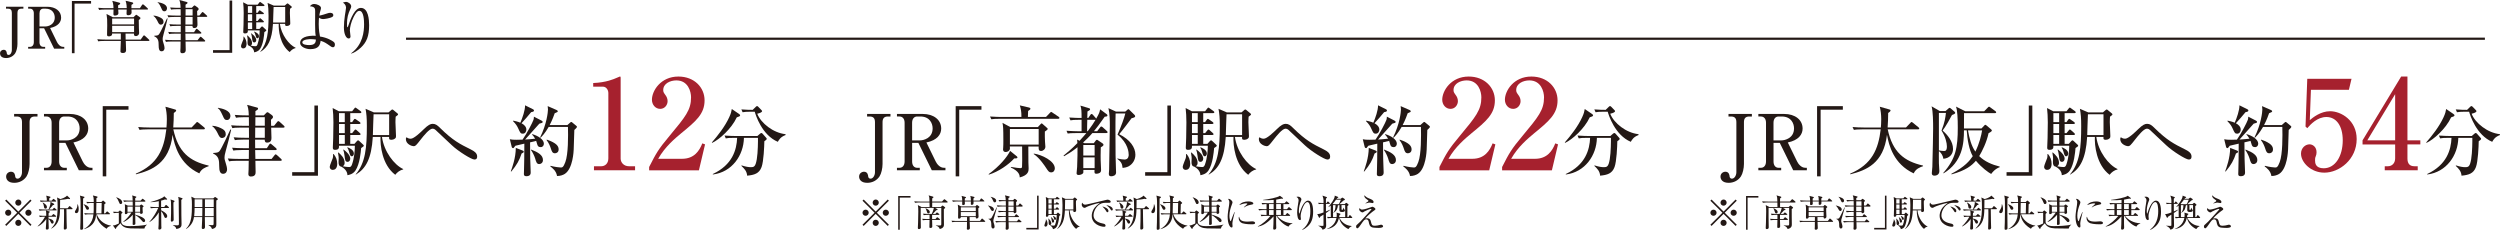 <?xml version="1.0" encoding="UTF-8"?>
<svg id="Layer_2" xmlns="http://www.w3.org/2000/svg" viewBox="0 0 1000 91.96">
  <defs>
    <style>
      .cls-1 {
        fill: #231815;
      }

      .cls-2 {
        fill: #fff;
        stroke: #231815;
        stroke-miterlimit: 10;
        stroke-width: .88px;
      }

      .cls-3 {
        fill: #a6212e;
      }
    </style>
  </defs>
  <g id="_製作レイヤー" data-name="製作レイヤー">
    <line class="cls-2" x1="162.41" y1="15.49" x2="993.96" y2="15.49"/>
    <g>
      <path class="cls-1" d="M15.01,46.6h-1.05c-1.51,0-2.13.77-2.13,2.25v16.75c0,1.7-.49,3.86-1.2,4.94-1.08,1.66-2.93,2.59-4.91,2.59-2.62,0-3.27-1.48-3.27-2.5,0-1.26,1.05-1.94,1.97-1.94,1.48,0,1.63,1.45,1.66,1.85.03.22.12.92.96.92,1.05,0,1.76-1.39,1.76-2.56v-20.05c0-1.6-.71-2.25-2.13-2.25h-1.02v-1.02h9.35v1.02Z"/>
      <path class="cls-1" d="M27.94,45.58c4.26,0,7.35,2.28,7.35,5.86,0,2.34-1.61,4.66-5.92,5.55l3.7,7.56c.49,1.02,1.66,2.56,3.27,2.56h.65v.99h-5.46l-5.37-10.95h-2.5v7.44c0,1.63.83,2.53,2.04,2.53h1.02v.99h-9.13v-.99h1.02c1.2,0,2.04-.93,2.04-2.53v-15.49c0-1.63-.86-2.5-2.04-2.5h-1.02v-1.02h10.37ZM23.65,56.16h3.12c1.48,0,5.09-.89,5.09-4.81,0-2-1.17-4.75-4.91-4.75h-1.26c-1.23,0-2.04.92-2.04,2.5v7.06Z"/>
      <path class="cls-1" d="M42.51,43.88v26.66h-1.42v-28.08h10.31v1.42h-8.89Z"/>
      <path class="cls-1" d="M79.75,69.36c-8.03-3.73-9.94-11.2-10.71-15.43-1.36,11.48-8.33,14.19-14.66,15.8l-.06-.28c8.79-3.73,11.26-9.81,12.21-17.71h-7.4c-2.16,0-2.75.12-3.33.21l-.53-1.14c1.48.12,2.93.19,4.41.19h6.91c.06-.74.15-1.82.15-3.37,0-1.76-.22-3.58-.58-4.94l3.79,1.08c.22.06.52.15.52.43,0,.34-.61.77-.95.99-.03,1.85-.06,3.95-.22,5.8h7.34l1.73-1.79c.16-.15.31-.4.49-.4s.37.18.59.34l2.19,1.79c.15.12.31.28.31.46,0,.34-.31.34-.49.34h-12.13c1.94,9.1,6.51,12.77,14.13,14.5v.25c-1.23.43-2.9,1.02-3.73,2.87Z"/>
      <path class="cls-1" d="M99.53,63.56l.03-3.55h-2.9c-2.13,0-2.75.13-3.33.22l-.49-1.14c1.45.12,2.93.18,4.38.18h2.34l.03-3.42h-2.31c-2.13,0-2.75.12-3.33.21l-.49-1.14c1.45.15,2.9.19,4.38.19h1.76c0-1.85,0-2.07-.03-4.07h-3.3c-2.13,0-2.72.09-3.33.22l-.49-1.14c1.45.12,2.93.19,4.38.19h2.75l-.03-3.43h-1.82c-2.13,0-2.72.12-3.33.22l-.49-1.14c1.45.16,3.89.19,4.38.19h1.23c-.06-2.56-.4-3.46-.68-4.2l3.7.99c.46.12.68.15.68.46,0,.43-.22.55-1.05,1.05.03.4.03,1.11,0,1.7h3.36l1.08-1.08c.09-.09.19-.18.34-.18.22,0,.34.09.52.22l1.23.89c.34.25.49.46.49.8,0,.15-.03.34-.15.46-.09.09-.56.56-.65.65,0,.19.06,2.1.06,2.41h1.17l1.23-1.51c.12-.16.31-.37.46-.37.19,0,.4.19.56.31l1.66,1.51c.12.12.31.28.31.46,0,.31-.31.34-.49.34h-4.88c.03.65.12,3.49.12,4.04,0,.59,0,1.94-1.76,1.94-.86,0-.93-.62-.93-1.17h-3.86c0,1.88,0,2.87.03,3.42h4.66l.96-1.45c.09-.15.25-.4.46-.4.18,0,.46.25.55.34l1.7,1.45c.06.06.28.28.28.46,0,.34-.28.34-.46.34h-8.15l.09,3.55h6.48l1.14-1.45c.25-.31.34-.4.49-.4s.4.22.56.34l1.57,1.45c.16.15.31.28.31.46,0,.34-.31.34-.49.34h-10.06c0,.37.09,4.04.09,4.41,0,.65,0,1.88-1.91,1.88-.22,0-.99-.03-.99-1.02,0-.25.09-1.48.09-1.76.03-.49.03-2.96.06-3.52h-4.51c-2.16,0-2.75.12-3.36.22l-.49-1.14c1.45.12,2.93.18,4.41.18h3.95ZM105.92,55.11v-4.07h-3.83c0,.58-.03,3.43-.03,4.07h3.86ZM105.92,50.3v-3.43h-3.76l-.03,3.43h3.79ZM92.46,51.9c-.61,2.72-1.17,4.84-2.19,8.58-.37,1.42-.46,1.88-.46,2.44,0,.8.03.89.65,2.9.12.37.37,1.26.37,2,0,.55-.31,1.7-1.6,1.7s-1.54-1.42-1.54-2.87c0-2.77-.22-4.2-2.44-5.24v-.22c1.48-.09,1.97-.15,2.5-.68.74-.74,4.07-7.96,4.41-8.73l.31.12ZM87.19,43.11c1.32.25,4.97.89,4.97,3.3,0,.37-.19,1.6-1.39,1.6-.89,0-1.11-.46-1.67-1.73-1.08-2.43-1.57-2.75-1.97-2.96l.06-.21ZM84.94,50.3c1.69.09,3.24.83,4.1,1.32.77.46,1.26,1.05,1.26,2.1,0,1.29-1.2,1.48-1.45,1.48-.89,0-1.2-.68-1.88-2.07-.09-.22-1.05-2.04-2.03-2.59v-.25Z"/>
      <path class="cls-1" d="M116.87,70.29v-1.42h8.89v-26.66h1.42v28.08h-10.3Z"/>
      <path class="cls-1" d="M152.79,54.77c.8,5.86,4.91,11.23,8.49,12.84v.15c-1.36.34-2.41,1.14-3.18,2.16-5.34-4.04-6.05-11.91-5.89-15.15h-3.09c-.53,8.7-2.78,12.68-6.76,15.06l-.09-.09c3.92-4.57,4.47-10.71,4.47-19.31,0-3.21-.15-4.94-.52-6.91l3.36,1.45h5.83l1.11-.95c.16-.15.22-.22.4-.22.22,0,.34.12.49.25l1.57,1.3c.12.09.25.25.25.4,0,.18-.09.31-.96.92-.03.56-.09,1.17-.09,2.19,0,.89.22,5.31.22,5.58,0,.25,0,.65-.34.93-.52.46-1.17.55-1.51.55-.96,0-.96-.43-.9-1.14h-2.87ZM155.66,54.03v-8.33h-6.23c-.12,1.17-.19,7-.28,8.33h6.51ZM141.77,57.55l.93-1.05c.16-.15.34-.37.56-.37.12,0,.34.15.62.43l1.45,1.36c.12.09.18.21.18.34,0,.25-.18.4-1.05.96-.16,1.76-.53,6.29-2.25,8.95-1.02,1.54-2.62,1.79-3.24,1.91,0-1.82-1.63-2.99-2.47-3.43-.92-.12-1.08-.99-1.08-1.82,0-.25.06-1.3.06-1.51,0-.12,0-.83-.28-2.25l.15-.09c.96.83,2.5,2.16,2.5,4.17,0,.19,0,.93-.71,1.36,1.27.28,2.34.31,2.56.31.43,0,.77-.13,1.08-.96.99-2.81,1.14-5.68,1.17-7.56h-6.36c.03.8.06,1.64-1.6,1.64-.74,0-.86-.37-.86-.9,0-.61.12-3.3.15-3.86,0-.28.09-4.2.09-6.23,0-2.56-.12-3.77-.31-5.74l2.5,1.3h5.28l.86-1.08c.25-.31.31-.4.46-.4.12,0,.19.06.62.37l1.45,1.05c.15.12.31.25.31.46,0,.28-.25.34-.46.34h-3.98v3.61h.74l.65-.93c.15-.25.31-.4.49-.4.12,0,.34.19.62.37l1.23.86c.22.15.37.31.37.49,0,.31-.28.34-.49.34h-3.61v3.67h.74l.86-1.05c.16-.18.28-.4.49-.4.19,0,.37.15.56.34l1.17,1.05c.12.09.31.28.31.46,0,.28-.28.34-.46.34h-3.67v3.55h1.67ZM138.99,58.91c.53.18,2.56.99,2.56,2.5,0,.58-.34,1.11-.8,1.11-.65,0-.77-.59-1.14-1.91-.22-.8-.4-1.11-.71-1.54l.09-.15ZM137.42,59.8c2.13,1.6,2.68,2.84,2.68,3.67s-.56,1.27-1.02,1.27c-.99,0-1.05-.71-1.26-2.41-.15-1.26-.31-1.82-.52-2.43l.12-.09ZM137.92,57.55v-3.55h-2.31v3.55h2.31ZM135.6,49.59v3.67h2.31v-3.67h-2.31ZM135.6,45.24v3.61h2.31v-3.61h-2.31ZM133.44,61.59c.96,1.14,1.45,2.44,1.45,3.92,0,.31,0,2.44-1.79,2.44-.56,0-1.2-.31-1.2-1.27,0-.58,1.08-2.96,1.23-3.49.12-.49.12-.89.09-1.51l.22-.09Z"/>
      <path class="cls-1" d="M189.75,63.81c-1.17,0-6.45-3.3-8.98-5.68-.9-.83-5.68-5.31-6.57-6.17-.12-.12-.59-.49-1.2-.49-1.27,0-3.55,2.87-4.69,4.32-1.91,2.44-2.13,2.69-2.87,2.69-.55,0-3.09-.71-3.09-2.84,0-.28.06-.43.22-.74.31.22.86.59,1.73.59,1.3,0,4.01-2.63,5.21-3.8,1.76-1.73,2.69-2.16,3.58-2.16,1.17,0,1.91.61,2.99,1.69,5.06,4.97,7.81,6.36,12.22,8.55,1.42.71,2.56,1.48,2.56,2.81,0,.37,0,1.23-1.11,1.23Z"/>
      <path class="cls-1" d="M226.93,50.05l1.08-.96c.22-.22.34-.31.49-.31s.25.06.52.31l1.42,1.17c.18.15.34.28.34.52s-.83,1.02-1.05,1.2c-.03.46-.06,1.2-.25,7.81-.03.55-.28,7.68-3.58,9.78-.62.4-1.79.86-3.09.83-.28-2.04-1.97-3.3-2.69-3.83l.09-.25c1.85.49,3.61.68,4.07.68.59,0,1.05,0,1.85-2.16,1.2-3.18,1.14-10.52,1.05-14.07h-7.71c-1.54,2.65-2.65,3.73-3.24,4.32l-.19-.12c2.66-5.34,3.15-10.21,3.15-11.2,0-.43-.06-.86-.12-1.33l3.58,1.57c.34.15.46.31.46.49,0,.28-.12.34-1.23.8-.9,2.62-1.79,4.29-2.01,4.72h7.03ZM218.73,55.85c4.1,1.42,4.72,2.72,4.72,3.92,0,1.11-.8,1.54-1.48,1.54-.99,0-1.26-.74-1.63-1.91-.28-.83-.71-2.07-1.73-3.4l.12-.15ZM216.51,48.17c.43.22.55.37.55.59,0,.37-.15.4-1.33.71-.96.96-4.81,5.49-5.68,6.35.28-.03,2.65-.15,4.01-.34-.56-.96-.89-1.3-1.26-1.67l.12-.15c2.19.62,4.63,2.07,4.63,3.8,0,.71-.43,1.39-1.26,1.39-1.02,0-1.2-.52-1.39-1.08-.06-.22-.37-1.2-.43-1.42l-2.44.59c0,1.02.06,6.38.06,6.54.06,1.82.19,5.18.19,5.46,0,.4,0,1.54-1.7,1.54-1.02,0-1.02-.59-1.02-.92,0-.28.03-.62.03-.93.12-4.53.12-5.18.15-11.17-.65.12-3.27.74-3.58.83-.15.19-.31.34-.43.53-.16.25-.25.43-.49.43-.37,0-.53-.34-.59-.65l-.71-2.9c.86.18,1.45.21,2.75.21.8,0,1.6-.03,2.34-.06,1.7-2.41,3.98-6.82,4.38-7.96.12-.4.15-.83.15-1.23l2.93,1.51ZM212.49,59.83c2.69,1.05,4.69,2.19,4.69,4.17,0,1.17-.86,1.63-1.48,1.63-1.02,0-1.23-.83-1.66-2.31-.31-.99-1.02-2.47-1.67-3.33l.12-.15ZM205.3,48.26c1.88.37,2.75.77,2.84.83.83-1.91,1.94-5.03,1.88-6.97l3.15,1.57c.15.06.43.25.43.52,0,.43-.49.53-1.14.65-1.79,2.16-2,2.4-3.86,4.44.99.52,1.94,1.39,1.94,2.53,0,.71-.43,1.64-1.42,1.64-.86,0-1.02-.31-1.79-2.01-.49-1.11-.96-1.82-2.13-3.02l.09-.19ZM204.32,68.53c.49-1.3,2-5.37,2-9.38l2.69,1.05c.28.09.49.25.49.49,0,.31-.34.46-.86.71-.89,2.69-1.85,4.47-4.13,7.22l-.19-.09Z"/>
      <path class="cls-3" d="M237.57,66.5h2.91c1.55,0,2.86-1.1,2.86-3.16v-26.12c0-1.2-.8-2.56-2.2-2.56h-3.86v-1.45c5.22-.2,8.42-1.65,9.13-1.96.2-.1,1.45-.65,1.55-.65.25,0,.3.2.3.5v32.34c0,1.5,1.2,3.06,3.36,3.06h2.41v1.6h-16.44v-1.6Z"/>
      <path class="cls-3" d="M259.68,66.75c2.76-5.42,3.66-7.07,8.12-12.38,6.42-7.72,8.62-10.38,8.62-15.44,0-2.26-1.15-6.77-5.87-6.77-2.46,0-5.26,1.25-5.26,3.86,0,.8.2,1.05.95,2.11.3.4.8,1.25.8,2.31,0,1.55-1.15,3.11-2.96,3.11-1.95,0-3.31-1.71-3.31-3.66,0-3.56,3.51-9.27,10.58-9.27,6.37,0,10.48,4.36,10.48,9.53,0,5.47-3.51,8.37-9.33,13.14-2.51,2.11-6.47,5.36-9.23,10.23h9.53c4.96,0,6.97-3.26,8.12-6.17l1.1.4-2.46,10.38h-19.91v-1.35Z"/>
      <path class="cls-1" d="M300.37,44.68c-1.88,0-2.56.09-3.33.22l-.49-1.14c1.79.18,3.86.18,4.53.18l1.23-1.2c.19-.15.31-.31.49-.31.22,0,.31.09.53.31l1.23,1.27c.19.21.28.31.28.46,0,.37-.71.74-1.94,1.02,1.45,3.76,6.36,7.65,11.29,8.18l.06.34c-2.04.77-2.62,1.85-3.12,2.72-6.36-2.69-8.86-10.71-9.23-12.03h-1.54ZM293.64,55.14c-1.88,0-2.56.06-3.33.22l-.49-1.14c1.85.15,4.04.18,4.38.18h8.76l1.02-.89c.28-.25.43-.31.59-.31.12,0,.31.12.46.28l1.36,1.54c.19.22.31.37.31.49,0,.31-.37.59-.96.99-.03,2.1-.28,8.09-1.11,10.31-.96,2.62-2.9,3.18-5.77,3.46-.12-1.82-1.2-2.87-2.31-3.92l.09-.19c1.73.56,2.87.71,3.64.71,1.33,0,1.91-.15,2.44-3.21.46-2.75.49-7.46.46-8.52h-5.61c-.12,7-4.78,13.73-12.41,14.66l-.06-.19c7.9-3.67,9.56-9.72,9.75-14.47h-1.2ZM295.65,45.61c.22.15.4.31.4.55,0,.34-.53.52-1.33.77-2.16,4.63-7.03,8.92-9.84,10.21l-.15-.15c2.37-2.72,5.24-6.36,6.94-10.06.74-1.6.89-2.37,1.05-3.33l2.93,2Z"/>
    </g>
    <g>
      <path class="cls-1" d="M356.2,46.6h-1.05c-1.51,0-2.13.77-2.13,2.25v16.75c0,1.7-.49,3.86-1.2,4.94-1.08,1.66-2.93,2.59-4.91,2.59-2.62,0-3.27-1.48-3.27-2.5,0-1.26,1.05-1.94,1.97-1.94,1.48,0,1.63,1.45,1.66,1.85.03.22.12.92.96.92,1.05,0,1.76-1.39,1.76-2.56v-20.05c0-1.6-.71-2.25-2.13-2.25h-1.02v-1.02h9.35v1.02Z"/>
      <path class="cls-1" d="M369.13,45.58c4.26,0,7.35,2.28,7.35,5.86,0,2.34-1.61,4.66-5.92,5.55l3.7,7.56c.49,1.02,1.66,2.56,3.27,2.56h.65v.99h-5.46l-5.37-10.95h-2.5v7.44c0,1.63.83,2.53,2.04,2.53h1.02v.99h-9.13v-.99h1.02c1.2,0,2.04-.93,2.04-2.53v-15.49c0-1.63-.86-2.5-2.04-2.5h-1.02v-1.02h10.37ZM364.84,56.16h3.12c1.48,0,5.09-.89,5.09-4.81,0-2-1.17-4.75-4.91-4.75h-1.26c-1.23,0-2.04.92-2.04,2.5v7.06Z"/>
      <path class="cls-1" d="M383.69,43.88v26.66h-1.42v-28.08h10.31v1.42h-8.89Z"/>
      <path class="cls-1" d="M423.31,47.52h-23.45c-1.88,0-2.56.06-3.33.19l-.52-1.11c1.88.15,4.07.18,4.41.18h8.15c.03-2.19-.25-3.36-.65-4.63l3.7.86c.09.03.55.15.55.46s-.25.46-.92.93c-.03.37-.09,2.03-.09,2.37h7.25l1.57-1.63c.34-.34.37-.37.49-.37s.15.03.65.37l2.34,1.57c.22.15.31.25.31.46,0,.28-.25.34-.46.34ZM420.48,68.96c-.86,0-1.14-.4-2.16-1.97-.25-.37-2.44-3.8-4.84-5.37l.06-.19c3.18.46,8.39,2.96,8.39,5.92,0,.8-.49,1.6-1.45,1.6ZM417.94,52.67c-.03,1.39,0,2.53.06,3.95.03.31.15,1.76.15,2.07,0,.99-.92,1.7-1.7,1.7-1.02,0-1.02-.68-.99-1.79h-4.13c0,4.63,0,5.18.03,6.35,0,.4.09,2.07.09,2.41,0,.96,0,2.69-3.55,3.61-.03-.74-.09-2.4-3.58-3.98l.06-.22c1.85.31,3.18.49,3.76.49.43,0,.65-.06.68-.68.09-1.11.06-2.63.03-7.99h-4.91c.06.83.06.99-.06,1.26-.22.56-.93.96-1.61.96-.74,0-1.05-.46-1.05-1.05,0-.15.03-.55.06-.77.06-.49.06-2.16.06-2.75,0-5.24-.09-5.68-.34-7.1l3.15,1.7h10.98l1.11-1.17c.22-.22.28-.31.43-.31.09,0,.19.06.43.28l1.57,1.39c.31.28.43.37.43.55,0,.28-.71.74-1.2,1.08ZM415.47,51.59h-11.51v6.26h11.51v-6.26ZM405.67,63.38c-2.19,2.47-6.29,5.31-10.12,6.48l-.09-.22c4.26-3.05,7.5-6.91,8.58-9.29l2.63,2.13c.15.13.31.31.31.49,0,.37-.37.4-1.29.4Z"/>
      <path class="cls-1" d="M451.51,66.5c-.89.46-1.76.59-2.47.68-.15-1.79-.71-2.56-2.13-3.67l.06-.12c1.2.31,2.5.43,2.84.43,1.67,0,1.67-1.63,1.67-1.88,0-.86-.15-4.63-4.47-8.09,1.51-3.42,2.75-6.85,3.12-8.45h-3.89c-.06,2.03-.06,4.69-.06,6.79,0,8.67.06,12.65.22,16.01.03.43.03.74.03.8,0,1.23-1.26,1.51-1.91,1.51-.59,0-.99-.16-.99-.96,0-.28.12-1.45.12-1.7.12-5.4.28-16.29.28-17.25,0-2.25,0-5.06-.56-7.34l3.03,1.39h3.7l.83-.71c.12-.12.28-.28.43-.28s.31.19.46.34l1.94,1.91c.19.16.31.4.31.59,0,.34-.37.56-1.45.8-.52.71-3.79,5.09-4.94,6.38,4.41,2.19,6.48,5.34,6.48,8.21,0,2.1-1.17,3.79-2.66,4.6ZM442.57,53.23h-5.62c-1.26,1.48-2.77,2.93-3.73,3.79l.52.25h3.77l.8-1.05c.09-.12.28-.31.43-.31.18,0,.37.12.52.25l1.7,1.14c.22.16.43.34.43.62,0,.4-.43.61-1.08,1.02-.03.77-.06,1.63-.06,3.3,0,.49,0,2.9.15,5.03,0,.22.03.68.03.83,0,1.39-1.73,1.39-1.91,1.39-.77,0-.77-.34-.71-1.51h-4.47c.03.86.03,1.17-.19,1.39-.43.46-1.26.62-1.69.62-.62,0-.83-.28-.83-.71,0-.25.19-2.1.22-2.5.15-3.21.18-6.54.15-7.9-2.13,1.73-4.07,2.87-5.37,3.61l-.22-.25c1.57-1.26,3.43-2.83,5.55-5-.03-.74-.06-.96-.12-1.42l.99.49c1.48-1.6,2.19-2.47,2.69-3.08h-4.11c-1.88,0-2.56.06-3.33.18l-.49-1.11c1.88.15,4.04.19,4.38.19h1.66v-4.57h-1.11c-1.88,0-2.56.06-3.33.22l-.49-1.14c1.85.15,4.04.18,4.38.18h.55c0-2.56-.03-3.67-.46-4.94l3.46,1.05c.13.03.4.12.4.4,0,.31-.09.37-1.05.9,0,.09-.03,1.73-.06,2.59h.4l.83-1.23c.15-.21.28-.37.46-.37.25,0,.46.25.56.34l1.05,1.2c.12.12.19.22.25.34,1.27-2.22,1.33-2.5,1.57-3.74l2.62,1.94c.19.16.31.31.31.52,0,.34-.25.43-1.08.49-2.07,3-3.46,4.75-4.32,5.8h1.3l1.17-1.51c.12-.15.25-.37.46-.37s.4.16.59.31l1.63,1.48c.22.18.31.34.31.49,0,.28-.25.34-.46.34ZM438.03,47.92h-3.12c-.06,2.44-.09,3.3-.06,4.57h.25c1.51-1.97,2.44-3.43,3.12-4.57h-.19ZM437.85,62.95h-4.53v4.29h4.53v-4.29ZM437.85,58.01h-4.53v4.2h4.53v-4.2Z"/>
      <path class="cls-1" d="M458.06,70.29v-1.42h8.89v-26.66h1.42v28.08h-10.3Z"/>
      <path class="cls-1" d="M493.97,54.77c.8,5.86,4.91,11.23,8.49,12.84v.15c-1.36.34-2.41,1.14-3.18,2.16-5.34-4.04-6.05-11.91-5.89-15.15h-3.09c-.53,8.7-2.78,12.68-6.76,15.06l-.09-.09c3.92-4.57,4.47-10.71,4.47-19.31,0-3.21-.15-4.94-.52-6.91l3.36,1.45h5.83l1.11-.95c.16-.15.22-.22.4-.22.22,0,.34.12.49.25l1.57,1.3c.12.09.25.25.25.4,0,.18-.09.31-.96.92-.03.56-.09,1.17-.09,2.19,0,.89.22,5.31.22,5.58,0,.25,0,.65-.34.93-.52.46-1.17.55-1.51.55-.96,0-.96-.43-.9-1.14h-2.87ZM496.84,54.03v-8.33h-6.23c-.12,1.17-.19,7-.28,8.33h6.51ZM482.96,57.55l.93-1.05c.16-.15.34-.37.56-.37.12,0,.34.15.62.43l1.45,1.36c.12.09.18.21.18.34,0,.25-.18.4-1.05.96-.16,1.76-.53,6.29-2.25,8.95-1.02,1.54-2.62,1.79-3.24,1.91,0-1.82-1.63-2.99-2.47-3.43-.92-.12-1.08-.99-1.08-1.82,0-.25.06-1.3.06-1.51,0-.12,0-.83-.28-2.25l.15-.09c.96.83,2.5,2.16,2.5,4.17,0,.19,0,.93-.71,1.36,1.27.28,2.34.31,2.56.31.43,0,.77-.13,1.08-.96.99-2.81,1.14-5.68,1.17-7.56h-6.36c.03.8.06,1.64-1.6,1.64-.74,0-.86-.37-.86-.9,0-.61.12-3.3.15-3.86,0-.28.09-4.2.09-6.23,0-2.56-.12-3.77-.31-5.74l2.5,1.3h5.28l.86-1.08c.25-.31.31-.4.46-.4.12,0,.19.06.62.37l1.45,1.05c.15.12.31.25.31.46,0,.28-.25.34-.46.34h-3.98v3.61h.74l.65-.93c.15-.25.31-.4.49-.4.12,0,.34.19.62.37l1.23.86c.22.15.37.31.37.49,0,.31-.28.34-.49.34h-3.61v3.67h.74l.86-1.05c.16-.18.28-.4.49-.4.19,0,.37.15.56.34l1.17,1.05c.12.09.31.28.31.46,0,.28-.28.34-.46.34h-3.67v3.55h1.67ZM480.18,58.91c.53.18,2.56.99,2.56,2.5,0,.58-.34,1.11-.8,1.11-.65,0-.77-.59-1.14-1.91-.22-.8-.4-1.11-.71-1.54l.09-.15ZM478.61,59.8c2.13,1.6,2.68,2.84,2.68,3.67s-.56,1.27-1.02,1.27c-.99,0-1.05-.71-1.26-2.41-.15-1.26-.31-1.82-.52-2.43l.12-.09ZM479.1,57.55v-3.55h-2.31v3.55h2.31ZM476.79,49.59v3.67h2.31v-3.67h-2.31ZM476.79,45.24v3.61h2.31v-3.61h-2.31ZM474.63,61.59c.96,1.14,1.45,2.44,1.45,3.92,0,.31,0,2.44-1.79,2.44-.56,0-1.2-.31-1.2-1.27,0-.58,1.08-2.96,1.23-3.49.12-.49.12-.89.09-1.51l.22-.09Z"/>
      <path class="cls-1" d="M530.94,63.81c-1.17,0-6.45-3.3-8.98-5.68-.9-.83-5.68-5.31-6.57-6.17-.12-.12-.59-.49-1.2-.49-1.27,0-3.55,2.87-4.69,4.32-1.91,2.44-2.13,2.69-2.87,2.69-.55,0-3.09-.71-3.09-2.84,0-.28.06-.43.22-.74.31.22.86.59,1.73.59,1.3,0,4.01-2.63,5.21-3.8,1.76-1.73,2.69-2.16,3.58-2.16,1.17,0,1.91.61,2.99,1.69,5.06,4.97,7.81,6.36,12.22,8.55,1.42.71,2.56,1.48,2.56,2.81,0,.37,0,1.23-1.11,1.23Z"/>
      <path class="cls-1" d="M568.12,50.05l1.08-.96c.22-.22.34-.31.49-.31s.25.06.52.31l1.42,1.17c.18.15.34.28.34.52s-.83,1.02-1.05,1.2c-.03.46-.06,1.2-.25,7.81-.03.55-.28,7.68-3.58,9.78-.62.4-1.79.86-3.09.83-.28-2.04-1.97-3.3-2.69-3.83l.09-.25c1.85.49,3.61.68,4.07.68.59,0,1.05,0,1.85-2.16,1.2-3.18,1.14-10.52,1.05-14.07h-7.71c-1.54,2.65-2.65,3.73-3.24,4.32l-.19-.12c2.66-5.34,3.15-10.21,3.15-11.2,0-.43-.06-.86-.12-1.33l3.58,1.57c.34.15.46.31.46.49,0,.28-.12.34-1.23.8-.9,2.62-1.79,4.29-2.01,4.72h7.03ZM559.91,55.85c4.1,1.42,4.72,2.72,4.72,3.92,0,1.11-.8,1.54-1.48,1.54-.99,0-1.26-.74-1.63-1.91-.28-.83-.71-2.07-1.73-3.4l.12-.15ZM557.69,48.17c.43.22.55.37.55.59,0,.37-.15.4-1.33.71-.96.96-4.81,5.49-5.68,6.35.28-.03,2.65-.15,4.01-.34-.56-.96-.89-1.3-1.26-1.67l.12-.15c2.19.62,4.63,2.07,4.63,3.8,0,.71-.43,1.39-1.26,1.39-1.02,0-1.2-.52-1.39-1.08-.06-.22-.37-1.2-.43-1.42l-2.44.59c0,1.02.06,6.38.06,6.54.06,1.82.19,5.18.19,5.46,0,.4,0,1.54-1.7,1.54-1.02,0-1.02-.59-1.02-.92,0-.28.03-.62.03-.93.12-4.53.12-5.18.15-11.17-.65.12-3.27.74-3.58.83-.15.19-.31.34-.43.53-.16.25-.25.43-.49.43-.37,0-.53-.34-.59-.65l-.71-2.9c.86.18,1.45.21,2.75.21.8,0,1.6-.03,2.34-.06,1.7-2.41,3.98-6.82,4.38-7.96.12-.4.15-.83.15-1.23l2.93,1.51ZM553.68,59.83c2.69,1.05,4.69,2.19,4.69,4.17,0,1.17-.86,1.63-1.48,1.63-1.02,0-1.23-.83-1.66-2.31-.31-.99-1.02-2.47-1.67-3.33l.12-.15ZM546.49,48.26c1.88.37,2.75.77,2.84.83.83-1.91,1.94-5.03,1.88-6.97l3.15,1.57c.15.06.43.25.43.52,0,.43-.49.53-1.14.65-1.79,2.16-2,2.4-3.86,4.44.99.52,1.94,1.39,1.94,2.53,0,.71-.43,1.64-1.42,1.64-.86,0-1.02-.31-1.79-2.01-.49-1.11-.96-1.82-2.13-3.02l.09-.19ZM545.5,68.53c.49-1.3,2-5.37,2-9.38l2.69,1.05c.28.09.49.25.49.49,0,.31-.34.46-.86.71-.89,2.69-1.85,4.47-4.13,7.22l-.19-.09Z"/>
      <path class="cls-3" d="M575.8,66.75c2.76-5.42,3.66-7.07,8.12-12.38,6.42-7.72,8.62-10.38,8.62-15.44,0-2.26-1.15-6.77-5.87-6.77-2.46,0-5.26,1.25-5.26,3.86,0,.8.2,1.05.95,2.11.3.4.8,1.25.8,2.31,0,1.55-1.15,3.11-2.96,3.11-1.95,0-3.31-1.71-3.31-3.66,0-3.56,3.51-9.27,10.58-9.27,6.37,0,10.48,4.36,10.48,9.53,0,5.47-3.51,8.37-9.33,13.14-2.51,2.11-6.47,5.36-9.23,10.23h9.53c4.96,0,6.97-3.26,8.12-6.17l1.1.4-2.46,10.38h-19.9v-1.35Z"/>
      <path class="cls-3" d="M600.87,66.75c2.76-5.42,3.66-7.07,8.12-12.38,6.42-7.72,8.62-10.38,8.62-15.44,0-2.26-1.15-6.77-5.87-6.77-2.46,0-5.26,1.25-5.26,3.86,0,.8.2,1.05.95,2.11.3.4.8,1.25.8,2.31,0,1.55-1.15,3.11-2.96,3.11-1.95,0-3.31-1.71-3.31-3.66,0-3.56,3.51-9.27,10.58-9.27,6.37,0,10.48,4.36,10.48,9.53,0,5.47-3.51,8.37-9.33,13.14-2.51,2.11-6.47,5.36-9.23,10.23h9.53c4.96,0,6.97-3.26,8.12-6.17l1.1.4-2.46,10.38h-19.91v-1.35Z"/>
      <path class="cls-1" d="M641.56,44.68c-1.88,0-2.56.09-3.33.22l-.49-1.14c1.79.18,3.86.18,4.53.18l1.23-1.2c.19-.15.31-.31.49-.31.22,0,.31.09.53.31l1.23,1.27c.19.21.28.31.28.46,0,.37-.71.74-1.94,1.02,1.45,3.76,6.36,7.65,11.29,8.18l.06.34c-2.04.77-2.62,1.85-3.12,2.72-6.36-2.69-8.86-10.71-9.23-12.03h-1.54ZM634.83,55.14c-1.88,0-2.56.06-3.33.22l-.49-1.14c1.85.15,4.04.18,4.38.18h8.76l1.02-.89c.28-.25.43-.31.59-.31.12,0,.31.12.46.28l1.36,1.54c.19.22.31.37.31.49,0,.31-.37.59-.96.99-.03,2.1-.28,8.09-1.11,10.31-.96,2.62-2.9,3.18-5.77,3.46-.12-1.82-1.2-2.87-2.31-3.92l.09-.19c1.73.56,2.87.71,3.64.71,1.33,0,1.91-.15,2.44-3.21.46-2.75.49-7.46.46-8.52h-5.61c-.12,7-4.78,13.73-12.41,14.66l-.06-.19c7.9-3.67,9.56-9.72,9.75-14.47h-1.2ZM636.83,45.61c.22.15.4.31.4.55,0,.34-.53.52-1.33.77-2.16,4.63-7.03,8.92-9.84,10.21l-.15-.15c2.37-2.72,5.24-6.36,6.94-10.06.74-1.6.89-2.37,1.05-3.33l2.93,2Z"/>
    </g>
    <g>
      <path class="cls-1" d="M700.76,46.6h-1.05c-1.51,0-2.13.77-2.13,2.25v16.75c0,1.7-.49,3.86-1.2,4.94-1.08,1.66-2.93,2.59-4.91,2.59-2.62,0-3.27-1.48-3.27-2.5,0-1.26,1.05-1.94,1.97-1.94,1.48,0,1.63,1.45,1.66,1.85.03.22.12.92.96.92,1.05,0,1.76-1.39,1.76-2.56v-20.05c0-1.6-.71-2.25-2.13-2.25h-1.02v-1.02h9.35v1.02Z"/>
      <path class="cls-1" d="M713.69,45.58c4.26,0,7.35,2.28,7.35,5.86,0,2.34-1.61,4.66-5.92,5.55l3.7,7.56c.49,1.02,1.66,2.56,3.27,2.56h.65v.99h-5.46l-5.37-10.95h-2.5v7.44c0,1.63.83,2.53,2.04,2.53h1.02v.99h-9.13v-.99h1.02c1.2,0,2.04-.93,2.04-2.53v-15.49c0-1.63-.86-2.5-2.04-2.5h-1.02v-1.02h10.37ZM709.4,56.16h3.12c1.48,0,5.09-.89,5.09-4.81,0-2-1.17-4.75-4.91-4.75h-1.26c-1.23,0-2.04.92-2.04,2.5v7.06Z"/>
      <path class="cls-1" d="M728.25,43.88v26.66h-1.42v-28.08h10.31v1.42h-8.89Z"/>
      <path class="cls-1" d="M765.5,69.36c-8.03-3.73-9.94-11.2-10.71-15.43-1.36,11.48-8.33,14.19-14.66,15.8l-.06-.28c8.79-3.73,11.26-9.81,12.21-17.71h-7.4c-2.16,0-2.75.12-3.33.21l-.53-1.14c1.48.12,2.93.19,4.41.19h6.91c.06-.74.15-1.82.15-3.37,0-1.76-.22-3.58-.58-4.94l3.79,1.08c.22.06.52.15.52.43,0,.34-.61.77-.95.99-.03,1.85-.06,3.95-.22,5.8h7.34l1.73-1.79c.16-.15.31-.4.49-.4s.37.18.59.34l2.19,1.79c.15.12.31.28.31.46,0,.34-.31.34-.49.34h-12.13c1.94,9.1,6.51,12.77,14.13,14.5v.25c-1.23.43-2.9,1.02-3.73,2.87Z"/>
      <path class="cls-1" d="M796.47,69.58c-1.11-.59-3.73-2.44-6.11-5.28-1.63,1.91-3.98,3.86-9.75,5.46l-.06-.25c5.46-2.84,7.37-5.28,8.55-7.04-1.42-2.43-2.19-6.66-2.41-10.33h-1.11c0,5.09-.52,12.62-8.18,17.21l-.09-.18c5.03-5.71,5.8-10.18,5.8-18.14,0-3.61-.15-6.82-.71-8.39l3.73,1.88h7.53l1.45-1.48c.16-.18.34-.37.49-.37.19,0,.37.19.59.34l1.97,1.45c.16.09.31.31.31.46,0,.28-.28.34-.46.34h-12.4c-.03,2.04-.03,4.1-.03,6.14h7l1.11-1.17c.12-.15.28-.31.43-.31s.31.12.46.25l1.76,1.48c.19.15.4.37.4.59,0,.37-1.08.92-1.33,1.05-.71,3.52-2.59,7.28-3.73,9.16,2.22,2.19,5.15,3.43,8.18,4.17l.03.25c-1.94.68-3.15,2.31-3.42,2.72ZM787.19,52.15c.56,3.15,1.3,6.14,2.96,8.49,1.64-3.34,2.38-6.54,2.69-8.49h-5.65ZM780.77,46.04c-.34.74-2.68,4.91-3.73,6.17,1.94,1.73,4.17,4.32,4.17,7.38,0,1.97-1.27,3.7-3.86,3.92-.16-1.14-.8-2.34-1.79-3.09,0,.71-.06,2.5,0,4.87,0,.49.18,2.78.18,3.15,0,1.82-1.79,1.82-2.03,1.82-.4,0-.99-.16-.99-.96,0-.37.19-2.19.22-2.59.18-4.88.31-14.96.31-15.43,0-2.22-.03-6.79-.62-8.76l3.3,1.91h2.28l1.23-1.08c.13-.13.25-.22.4-.22s.31.12.43.22l1.54,1.32c.12.12.28.31.28.49,0,.37-.83.68-1.33.86ZM776.61,52.21c1.32-3.36,1.54-5.18,1.76-7.03h-2.81c-.03,2.19,0,5.95,0,14.97.37.09,1.36.25,2,.25.46,0,1.2,0,1.2-1.82,0-1.39-.56-3.89-2.16-6.36Z"/>
      <path class="cls-1" d="M802.62,70.29v-1.42h8.89v-26.66h1.42v28.08h-10.3Z"/>
      <path class="cls-1" d="M838.53,54.77c.8,5.86,4.91,11.23,8.49,12.84v.15c-1.36.34-2.41,1.14-3.18,2.16-5.34-4.04-6.05-11.91-5.89-15.15h-3.09c-.53,8.7-2.78,12.68-6.76,15.06l-.09-.09c3.92-4.57,4.47-10.71,4.47-19.31,0-3.21-.15-4.94-.52-6.91l3.36,1.45h5.83l1.11-.95c.16-.15.22-.22.4-.22.22,0,.34.12.49.25l1.57,1.3c.12.09.25.25.25.4,0,.18-.09.31-.96.92-.03.56-.09,1.17-.09,2.19,0,.89.22,5.31.22,5.58,0,.25,0,.65-.34.93-.52.46-1.17.55-1.51.55-.96,0-.96-.43-.9-1.14h-2.87ZM841.4,54.03v-8.33h-6.23c-.12,1.17-.19,7-.28,8.33h6.51ZM827.52,57.55l.93-1.05c.16-.15.34-.37.56-.37.12,0,.34.15.62.43l1.45,1.36c.12.09.18.21.18.34,0,.25-.18.4-1.05.96-.16,1.76-.53,6.29-2.25,8.95-1.02,1.54-2.62,1.79-3.24,1.91,0-1.82-1.63-2.99-2.47-3.43-.92-.12-1.08-.99-1.08-1.82,0-.25.06-1.3.06-1.51,0-.12,0-.83-.28-2.25l.15-.09c.96.83,2.5,2.16,2.5,4.17,0,.19,0,.93-.71,1.36,1.27.28,2.34.31,2.56.31.43,0,.77-.13,1.08-.96.99-2.81,1.14-5.68,1.17-7.56h-6.36c.03.8.06,1.64-1.6,1.64-.74,0-.86-.37-.86-.9,0-.61.12-3.3.15-3.86,0-.28.09-4.2.09-6.23,0-2.56-.12-3.77-.31-5.74l2.5,1.3h5.28l.86-1.08c.25-.31.31-.4.46-.4.12,0,.19.06.62.37l1.45,1.05c.15.12.31.25.31.46,0,.28-.25.34-.46.34h-3.98v3.61h.74l.65-.93c.15-.25.31-.4.49-.4.12,0,.34.19.62.37l1.23.86c.22.15.37.31.37.49,0,.31-.28.34-.49.34h-3.61v3.67h.74l.86-1.05c.16-.18.28-.4.49-.4.19,0,.37.15.56.34l1.17,1.05c.12.09.31.28.31.46,0,.28-.28.34-.46.34h-3.67v3.55h1.67ZM824.74,58.91c.53.18,2.56.99,2.56,2.5,0,.58-.34,1.11-.8,1.11-.65,0-.77-.59-1.14-1.91-.22-.8-.4-1.11-.71-1.54l.09-.15ZM823.17,59.8c2.13,1.6,2.68,2.84,2.68,3.67s-.56,1.27-1.02,1.27c-.99,0-1.05-.71-1.26-2.41-.15-1.26-.31-1.82-.52-2.43l.12-.09ZM823.66,57.55v-3.55h-2.31v3.55h2.31ZM821.35,49.59v3.67h2.31v-3.67h-2.31ZM821.35,45.24v3.61h2.31v-3.61h-2.31ZM819.19,61.59c.96,1.14,1.45,2.44,1.45,3.92,0,.31,0,2.44-1.79,2.44-.56,0-1.2-.31-1.2-1.27,0-.58,1.08-2.96,1.23-3.49.12-.49.12-.89.09-1.51l.22-.09Z"/>
      <path class="cls-1" d="M875.5,63.81c-1.17,0-6.45-3.3-8.98-5.68-.9-.83-5.68-5.31-6.57-6.17-.12-.12-.59-.49-1.2-.49-1.27,0-3.55,2.87-4.69,4.32-1.91,2.44-2.13,2.69-2.87,2.69-.55,0-3.09-.71-3.09-2.84,0-.28.06-.43.22-.74.31.22.86.59,1.73.59,1.3,0,4.01-2.63,5.21-3.8,1.76-1.73,2.69-2.16,3.58-2.16,1.17,0,1.91.61,2.99,1.69,5.06,4.97,7.81,6.36,12.22,8.55,1.42.71,2.56,1.48,2.56,2.81,0,.37,0,1.23-1.11,1.23Z"/>
      <path class="cls-1" d="M912.68,50.05l1.08-.96c.22-.22.34-.31.49-.31s.25.06.52.31l1.42,1.17c.18.15.34.28.34.52s-.83,1.02-1.05,1.2c-.03.46-.06,1.2-.25,7.81-.03.55-.28,7.68-3.58,9.78-.62.4-1.79.86-3.09.83-.28-2.04-1.97-3.3-2.69-3.83l.09-.25c1.85.49,3.61.68,4.07.68.59,0,1.05,0,1.85-2.16,1.2-3.18,1.14-10.52,1.05-14.07h-7.71c-1.54,2.65-2.65,3.73-3.24,4.32l-.19-.12c2.66-5.34,3.15-10.21,3.15-11.2,0-.43-.06-.86-.12-1.33l3.58,1.57c.34.15.46.31.46.49,0,.28-.12.34-1.23.8-.9,2.62-1.79,4.29-2.01,4.72h7.03ZM904.47,55.85c4.1,1.42,4.72,2.72,4.72,3.92,0,1.11-.8,1.54-1.48,1.54-.99,0-1.26-.74-1.63-1.91-.28-.83-.71-2.07-1.73-3.4l.12-.15ZM902.25,48.17c.43.22.55.37.55.59,0,.37-.15.4-1.33.71-.96.96-4.81,5.49-5.68,6.35.28-.03,2.65-.15,4.01-.34-.56-.96-.89-1.3-1.26-1.67l.12-.15c2.19.62,4.63,2.07,4.63,3.8,0,.71-.43,1.39-1.26,1.39-1.02,0-1.2-.52-1.39-1.08-.06-.22-.37-1.2-.43-1.42l-2.44.59c0,1.02.06,6.38.06,6.54.06,1.82.19,5.18.19,5.46,0,.4,0,1.54-1.7,1.54-1.02,0-1.02-.59-1.02-.92,0-.28.03-.62.03-.93.12-4.53.12-5.18.15-11.17-.65.12-3.27.74-3.58.83-.15.19-.31.34-.43.53-.16.25-.25.43-.49.43-.37,0-.53-.34-.59-.65l-.71-2.9c.86.18,1.45.21,2.75.21.8,0,1.6-.03,2.34-.06,1.7-2.41,3.98-6.82,4.38-7.96.12-.4.15-.83.15-1.23l2.93,1.51ZM898.24,59.83c2.69,1.05,4.69,2.19,4.69,4.17,0,1.17-.86,1.63-1.48,1.63-1.02,0-1.23-.83-1.66-2.31-.31-.99-1.02-2.47-1.67-3.33l.12-.15ZM891.05,48.26c1.88.37,2.75.77,2.84.83.83-1.91,1.94-5.03,1.88-6.97l3.15,1.57c.15.06.43.25.43.52,0,.43-.49.53-1.14.65-1.79,2.16-2,2.4-3.86,4.44.99.52,1.94,1.39,1.94,2.53,0,.71-.43,1.64-1.42,1.64-.86,0-1.02-.31-1.79-2.01-.49-1.11-.96-1.82-2.13-3.02l.09-.19ZM890.06,68.53c.49-1.3,2-5.37,2-9.38l2.69,1.05c.28.09.49.25.49.49,0,.31-.34.46-.86.71-.89,2.69-1.85,4.47-4.13,7.22l-.19-.09Z"/>
      <path class="cls-3" d="M924.37,35.91l-.45,12.14c1.2-1.01,4.31-3.56,8.12-3.56,4.41,0,10.63,3.66,10.63,11.13,0,8.17-6.92,13.44-12.94,13.44-5.31,0-9.33-4.06-9.33-7.62,0-2.31,1.8-3.71,3.41-3.71,1.25,0,2.81,1,2.81,3.16,0,.65-.1,1.1-.35,1.7-.2.45-.25.6-.25,1.56,0,1.1.2,3.16,3.46,3.16,4.61,0,7.62-4.82,7.62-11.18,0-5.82-2.61-9.33-6.52-9.33-3.66,0-6.37,2.96-7.67,4.47l-.7-.65.7-19.1h17.7l-1.05,4.41h-15.19Z"/>
      <path class="cls-3" d="M945.03,56.12l15.44-25.52h2.51v25.52h5.16v1.65h-5.16v5.67c0,2,.9,3.06,2.81,3.06h1.3v1.6h-13.19v-1.6h1.25c1.6,0,2.91-1.15,2.91-3.16v-5.56h-13.04v-1.65ZM946.93,56.12h11.13v-18.45l-11.13,18.45Z"/>
      <path class="cls-1" d="M986.12,44.68c-1.88,0-2.56.09-3.33.22l-.49-1.14c1.79.18,3.86.18,4.53.18l1.23-1.2c.19-.15.31-.31.49-.31.22,0,.31.09.53.31l1.23,1.27c.19.21.28.31.28.46,0,.37-.71.74-1.94,1.02,1.45,3.76,6.36,7.65,11.29,8.18l.06.34c-2.04.77-2.62,1.85-3.12,2.72-6.36-2.69-8.86-10.71-9.23-12.03h-1.54ZM979.39,55.14c-1.88,0-2.56.06-3.33.22l-.49-1.14c1.85.15,4.04.18,4.38.18h8.76l1.02-.89c.28-.25.43-.31.59-.31.12,0,.31.12.46.28l1.36,1.54c.19.22.31.37.31.49,0,.31-.37.59-.96.99-.03,2.1-.28,8.09-1.11,10.31-.96,2.62-2.9,3.18-5.77,3.46-.12-1.82-1.2-2.87-2.31-3.92l.09-.19c1.73.56,2.87.71,3.64.71,1.33,0,1.91-.15,2.44-3.21.46-2.75.49-7.46.46-8.52h-5.61c-.12,7-4.78,13.73-12.41,14.66l-.06-.19c7.9-3.67,9.56-9.72,9.75-14.47h-1.2ZM981.39,45.61c.22.15.4.31.4.55,0,.34-.53.52-1.33.77-2.16,4.63-7.03,8.92-9.84,10.21l-.15-.15c2.37-2.72,5.24-6.36,6.94-10.06.74-1.6.89-2.37,1.05-3.33l2.93,2Z"/>
    </g>
    <g>
      <path class="cls-1" d="M2.52,90.37l-.47-.47,4.82-4.81-4.82-4.81.47-.47,4.81,4.82,4.81-4.82.47.47-4.82,4.81,4.82,4.81-.47.47-4.81-4.82-4.81,4.82ZM12.61,85.09c0,.67-.55,1.23-1.25,1.23s-1.23-.55-1.23-1.23.56-1.23,1.23-1.23,1.25.56,1.25,1.23ZM8.56,89.12c0,.67-.53,1.25-1.23,1.25s-1.23-.56-1.23-1.25.56-1.23,1.23-1.23,1.23.56,1.23,1.23ZM8.56,81.05c0,.65-.53,1.23-1.23,1.23s-1.23-.56-1.23-1.23.56-1.25,1.23-1.25,1.23.56,1.23,1.25ZM4.52,85.09c0,.67-.55,1.23-1.23,1.23s-1.25-.55-1.25-1.23.56-1.23,1.25-1.23,1.23.56,1.23,1.23Z"/>
      <path class="cls-1" d="M27.93,79.25c.06.06.09.12.09.21s-.07.18-.24.18c-.1,0-.22-.03-.58-.12-.94.25-2.75.42-3.15.43-.01.91-.03,2.37-.04,3.37h3.04l.55-.7c.06-.09.15-.19.25-.19.04,0,.18.07.27.16l.77.68c.07.06.15.15.15.24,0,.15-.13.16-.22.16h-2.24c0,.93.07,4.84.07,4.93,0,.4.07,2.15.07,2.55,0,.47-.45.68-.8.68s-.4-.19-.4-.39c0-.09,0-.25.01-.43.06-1.19.1-3.47.1-5.86,0-.45-.01-.98-.03-1.48h-1.6c-.03,3.47-.52,6.08-3.41,7.78l-.09-.09c1.87-1.93,2.54-3.53,2.54-8.88,0-.91-.01-2.72-.24-3.49l1.32.64c.49-.13,2.05-.59,2.69-1.39l1.11,1.01ZM20.97,83.81l.45-.52c.1-.12.16-.19.22-.19.1,0,.19.1.27.16l.61.52c.07.06.15.15.15.24,0,.13-.12.15-.22.15h-4.91c-.25,0-1.02,0-1.75.13l-.28-.58c1.08.07,2.03.09,2.27.09h1.63c.15-.31.86-1.9.8-3.06l1.34.74c.1.06.15.13.15.24,0,.25-.31.27-.53.28-.15.21-.91,1.16-1.53,1.8h1.35ZM17.67,86.69c-.24,0-1.02,0-1.74.13l-.3-.59c1.08.09,2.02.1,2.29.1h.58c0-.88-.01-1.53-.13-2.14l1.35.37c.12.03.21.1.21.21s-.07.21-.46.4c-.03.33-.04.58-.06,1.16h1.22l.5-.53c.12-.12.19-.19.25-.19.09,0,.21.09.28.15l.67.55c.07.06.15.13.15.22,0,.13-.13.16-.24.16h-2.83c-.01.13-.01.25-.01.73.77.1,2.06.5,2.06,1.42,0,.42-.3.61-.55.61-.36,0-.5-.34-.61-.59-.13-.33-.37-.88-.91-1.26,0,.58.1,3.09.1,3.59,0,.46-.25.64-.7.64-.33,0-.46-.15-.46-.42,0-.19.18-2.57.18-2.97,0-.12-.01-.71-.01-.82-.56.86-1.83,2.26-3.38,2.97l-.06-.09c1.48-1.34,2.52-3.01,2.95-3.81h-.34ZM20.64,80.28l.52-.56c.07-.09.18-.18.24-.18.09,0,.18.07.27.15l.65.56c.09.07.15.13.15.24,0,.13-.12.15-.22.15h-4.23c-.25,0-1.02,0-1.75.13l-.28-.59c.76.07,1.51.1,2.27.1h.47c.01-.65-.03-1.32-.24-2.03l1.5.4c.13.03.22.09.22.21,0,.15-.21.3-.5.46,0,.15-.03.76-.03.96h.96ZM17.12,81c.55.3,1.65.95,1.65,1.81,0,.4-.24.65-.55.65-.4,0-.58-.25-.65-.85-.06-.49-.13-.91-.55-1.54l.1-.07Z"/>
      <path class="cls-1" d="M37.42,85.37c.07-.89.07-1.22.07-4.17h-.91c-.36,0-1.08,0-1.75.13l-.3-.59c1.25.1,2.14.1,2.29.1h.67v-.88c0-.8-.12-1.19-.34-1.78l1.51.37c.34.09.37.16.37.27,0,.15-.04.21-.47.47-.01.28-.01,1.17-.01,1.54h1.97l.47-.46c.06-.04.13-.13.24-.13.09,0,.18.07.25.13l.67.62c.07.06.13.13.13.21,0,.16-.39.39-.55.5-.03.83-.07,2.83-.1,3.65h.45l.53-.59c.07-.09.16-.19.25-.19s.18.07.27.15l.71.61c.09.07.15.13.15.22,0,.15-.13.16-.22.16h-5.06c.56,1.68,2.31,3.98,5.62,4.54l.04.13c-.7.18-1.28.33-1.74,1.13-3.53-2.15-3.99-4.54-4.13-5.8h-.07c-.1,1.74-.53,4.63-4.75,5.94l-.06-.07c.92-.55,3.46-2.06,3.75-5.86h-1.63c-.36,0-1.1.01-1.75.13l-.3-.59c1.22.1,2.09.1,2.29.1h1.42ZM40.58,85.37c.01-.65.07-3.58.09-4.17h-2.12c-.01,2.37-.03,2.77-.07,4.17h2.11ZM33.51,81.69c.46.16,2.08.73,2.08,1.65,0,.47-.37.56-.58.56-.39,0-.47-.19-.73-.74-.4-.89-.45-.98-.85-1.38l.07-.09ZM33.5,78.66c.1.03.3.07.3.22,0,.21-.43.45-.56.52,0,.77-.04,4.16-.04,4.85,0,1.1.06,5.95.06,6.93,0,.34,0,.73-.8.73-.3,0-.37-.13-.37-.53,0-.19.07-2.08.09-2.48.03-.77.06-1.93.06-5,0-3.28-.01-3.81-.07-4.41-.04-.58-.13-.91-.22-1.26l1.57.43ZM31.1,81.7c.18.46.37.98.37,1.93,0,.4,0,1.63-.98,1.63-.42,0-.53-.34-.53-.55,0-.19.06-.28.53-1.07.49-.79.49-1.56.49-1.94h.12Z"/>
      <path class="cls-1" d="M57.79,91.41c-.89,0-4.78-.01-5.57-.06-1.85-.1-3.23-.52-4.01-2.05-.37.31-1.44,1.44-1.74,1.81-.03.33-.07.45-.22.45-.09,0-.13-.06-.18-.12l-.91-1.28c.36,0,.49-.01.62-.04.12-.03.74-.24,1.75-.73v-4.26h-.25c-.37,0-1.08.01-1.75.13l-.3-.58c.77.06,1.1.07,2.06.09l.45-.43c.09-.07.16-.15.25-.15s.13.06.21.12l.65.5c.07.06.15.13.15.19,0,.13-.06.19-.49.55v3.12c0,1.78,2.58,1.78,3.28,1.78,1.6,0,5.74-.15,6.99-.64v.06c-.61.55-.79.76-1.01,1.53ZM57.94,80.66h-3.87v1.62h1.8l.42-.36c.06-.06.16-.13.22-.13.07,0,.13.03.19.07l.64.5s.1.1.1.16c0,.12-.1.21-.42.46,0,.16.03.91.03,1.05s.06.89.06.96c0,.58-.67.58-.71.58-.36,0-.34-.3-.34-.52h-1.99v.8c1.44.42,3.99,1.23,3.99,2.4,0,.33-.24.59-.56.59-.3,0-.47-.22-.62-.42-1.14-1.44-2.48-2.21-2.79-2.39.01.55.06,3,.06,3.49,0,.36-.47.47-.73.47-.37,0-.37-.25-.37-.36s.03-.58.03-.67c.03-.49.01-2.63.03-3.06-.96,1.17-2.63,2.54-3.78,2.89l-.03-.12c1.35-1.05,2.6-2.58,3.28-3.65h-1.54c.01.56-.49.64-.76.64-.3,0-.34-.24-.34-.43,0-.16.06-1.48.06-1.75,0-1.13-.03-1.35-.09-1.81l1.2.56h1.99l-.03-1.62h-1.71c-.37,0-1.07.01-1.75.13l-.3-.59c.95.07,1.87.1,2.29.1h1.47c-.06-1.44-.06-1.6-.21-2.09l1.48.45c.09.03.21.07.21.18,0,.15-.12.24-.47.49v.98h2.17l.55-.59c.09-.09.16-.18.24-.18.09,0,.21.1.28.16l.71.58c.06.06.15.13.15.24,0,.13-.13.15-.22.15ZM56.05,82.64h-1.99v2.08h1.99v-2.08ZM53.08,82.64h-2.08v2.08h2.09c0-.15-.01-1.62-.01-2.08ZM48.29,81.63c-.4,0-.5-.25-.71-.8-.22-.61-.56-1.31-1.07-1.8l.03-.12c1.05.33,2.34,1.02,2.34,2.06,0,.36-.24.65-.59.65Z"/>
      <path class="cls-1" d="M72.8,79.24c.1.03.22.07.22.22,0,.12-.06.16-.5.49-.03,1.01,0,5.03.03,6.19.03,1.13.07,3.21.07,3.4,0,.79,0,1.75-2.12,2.05-.06-.39-.13-.92-1.34-1.47v-.07c.34.03,1.32.09,1.68.09.73,0,.73-.21.73-.86,0-1.69-.06-7.64-.09-9.01-.01-.83-.12-1.19-.22-1.53l1.54.5ZM69.59,80.26c.06.01.25.1.25.22,0,.1-.04.13-.46.52-.01.28-.01.58-.01,1.08,0,1.38.07,4.26.09,5.25,0,.19.01.45.01.56,0,.59-.58.76-.77.76-.27,0-.37-.13-.37-.37,0-.09.01-.22.01-.3.1-1.02.09-3.96.09-5.15,0-1.96-.01-2.29-.24-3.06l1.39.47ZM65.67,82.83l.5-.68c.07-.1.16-.19.24-.19.09,0,.21.1.28.16l.76.67c.09.07.15.15.15.24,0,.15-.13.16-.22.16h-2.92c0,.3.01.64.01.93.64.27,2.42,1.26,2.42,2.31,0,.3-.16.76-.64.76-.25,0-.4-.09-.65-.8-.21-.58-.65-1.44-1.13-1.93.01.92.04,4.97.06,5.79,0,.15.04.8.04.93,0,.46-.52.65-.85.65-.24,0-.37-.18-.37-.42s.09-1.31.1-1.51c.03-.89.06-2.6.07-4.97-.82,1.48-2.27,3.1-3.74,3.93l-.06-.07c1.47-1.56,2.95-4.08,3.58-5.61h-1.2c-.27,0-1.01,0-1.74.13l-.3-.59c1.1.09,2.06.1,2.29.1h1.17v-2.34c-1.65.34-2.75.39-3.28.4v-.09c1.87-.46,3.5-1.07,4.7-1.68.37-.19.62-.39.74-.61l1.07.99c.06.04.12.12.12.19,0,.1-.09.18-.22.18-.09,0-.47-.04-.71-.07-.49.19-.91.33-1.5.47v2.55h1.22Z"/>
      <path class="cls-1" d="M85.28,79.37l.52-.45c.12-.1.18-.13.22-.13.07,0,.18.06.24.1l.74.53c.09.06.15.16.15.22,0,.16-.19.31-.62.56-.03.56-.03.62-.03,2.21,0,1.13.04,6.09.04,7.1,0,.89,0,1.74-1.74,2.09-.28-.99-1.04-1.35-1.39-1.51l.03-.12c.47.06.95.1,1.42.1.59,0,.59-.12.59-1.17,0-.3,0-1.85.01-2.08h-3.53c0,.86.01,2.17.06,3.38.01.21.01.42.01.49,0,.31,0,.91-.83.91-.45,0-.46-.31-.46-.5,0-.12.01-.49.03-.62.12-1.8.13-3.13.13-3.65h-3.28c-.19,1.23-.67,3.1-3.03,4.73l-.12-.12c2.23-2.05,2.33-5.62,2.33-9.62,0-1.5,0-1.54-.24-3.16l1.47.7h7.26ZM85.49,82.83v-3.1s-3.52,0-3.52,0v3.1h3.52ZM85.48,86.48v-3.29s-3.5,0-3.5,0l-.03,3.29h3.53ZM77.85,83.19c0,.86-.07,2.52-.18,3.29h3.24l.03-3.29h-3.09ZM77.85,79.73v3.1h3.09v-3.1h-3.09Z"/>
    </g>
    <g>
      <path class="cls-1" d="M345.47,90.37l-.47-.47,4.82-4.81-4.82-4.81.47-.47,4.81,4.82,4.81-4.82.47.47-4.82,4.81,4.82,4.81-.47.47-4.81-4.82-4.81,4.82ZM355.57,85.09c0,.67-.55,1.23-1.25,1.23s-1.23-.55-1.23-1.23.56-1.23,1.23-1.23,1.25.56,1.25,1.23ZM351.52,89.12c0,.67-.53,1.25-1.23,1.25s-1.23-.56-1.23-1.25.56-1.23,1.23-1.23,1.23.56,1.23,1.23ZM351.52,81.05c0,.65-.53,1.23-1.23,1.23s-1.23-.56-1.23-1.23.56-1.25,1.23-1.25,1.23.56,1.23,1.25ZM347.48,85.09c0,.67-.55,1.23-1.23,1.23s-1.25-.55-1.25-1.23.56-1.23,1.25-1.23,1.23.56,1.23,1.23Z"/>
      <path class="cls-1" d="M359.9,79.03v12.87h-.62v-13.51h4.93v.64h-4.3Z"/>
      <path class="cls-1" d="M378.88,81h-6v1.8h3.44l.46-.43c.1-.1.16-.15.25-.15.07,0,.15.04.28.15l.59.46c.12.09.19.19.19.28,0,.15-.3.34-.55.47-.04.98.04,5.3.04,6.17,0,.5,0,1.48-1.71,1.88-.06-.28-.12-.49-.39-.74-.07-.07-.47-.45-1.11-.68v-.1c.37.04.83.09,1.5.09.53,0,.64-.1.64-.64v-6.41h-2.49l.85.47c.1.06.18.13.18.22,0,.13-.22.21-.58.27-.3.34-1.11,1.22-1.38,1.47h1.04l.4-.42c.1-.1.19-.18.27-.18s.18.06.28.15l.53.42c.07.06.15.15.15.24,0,.12-.09.15-.22.15h-2.7v1.68h1.35l.46-.55c.1-.12.16-.18.25-.18.07,0,.15.06.28.16l.68.53c.07.06.15.15.15.24s-.07.15-.22.15h-2.95c0,.4.07,2.15.07,2.52,0,.27,0,.7-.77.7-.33,0-.39-.18-.39-.4,0-.45.06-2.42.07-2.82h-.92c-.37,0-1.08.01-1.75.13l-.28-.59c1.01.09,2.06.1,2.27.1h.68v-1.68h-.58c-.13,0-1.05,0-1.74.13l-.3-.59c.99.09,2.03.1,2.29.1h1.2c.4-.77.7-1.57.86-2.43h-5.27c0,.27-.01,1.91,0,3.92,0,.62.06,3.37.06,3.92,0,.64-.64.65-.8.65-.3,0-.4-.19-.4-.49,0-.33.07-1.8.09-2.09.07-1.77.09-4.39.09-4.48,0-1.28-.04-1.81-.18-2.54l1.41.76h3.28s-.01-1.1-.03-1.8h-4.04c-.15,0-1.05,0-1.75.13l-.3-.59c1.04.09,2.15.1,2.29.1h3.8c-.03-1.44-.06-1.83-.36-2.48l1.62.46c.24.07.33.15.33.25,0,.18-.3.37-.5.5,0,.33-.01.83-.03,1.26h3.95l.67-.74c.12-.12.18-.19.27-.19s.18.07.3.16l.89.74c.09.07.15.18.15.24,0,.1-.09.15-.22.15ZM371.36,85.37c-.39,0-.49-.28-.61-.73-.22-.77-.45-1.1-.58-1.28l.06-.07c.68.25,1.68.74,1.68,1.5,0,.36-.25.58-.55.58Z"/>
      <path class="cls-1" d="M393.88,88.74h-6.01c.01.39.09,2.11.09,2.45,0,.7-.7.7-.77.7-.46,0-.46-.28-.46-.39s.04-.56.04-.65c0-.25.03-1.01.03-2.11h-4.16c-.37,0-1.08.01-1.75.13l-.3-.59c1.02.09,2.08.1,2.29.1h3.92c0-.25.01-1.34.01-1.56h-2.49c0,.43-.36.64-.7.64-.39,0-.39-.25-.39-.45,0-.4.04-2.17.04-2.52,0-1.25-.01-1.69-.16-2.63l1.34.71h5.7l.37-.39s.18-.19.25-.19.21.1.3.16l.52.4c.13.1.19.18.19.24,0,.15-.13.24-.45.46-.01.3-.01.64-.01,1.16,0,.36.1,2.2.1,2.27,0,.52-.5.73-.73.73-.43,0-.4-.36-.4-.59h-2.46c0,.25.03,1.34.03,1.56h4.14l.59-.77c.04-.06.15-.19.22-.19.1,0,.19.06.28.15l.86.79c.09.09.15.18.15.22,0,.15-.13.16-.24.16ZM393.55,80.59h-4.14c0,.1.01.62.01.7,0,.61-.56.65-.7.65-.33,0-.39-.13-.39-.42,0-.04.03-.83.04-.93h-2.45c.01.13.04.82.04.86,0,.42-.3.58-.76.58-.3,0-.33-.22-.33-.49,0-.15.03-.82.03-.95h-1.99c-.37,0-1.08.01-1.75.13l-.28-.59c1.01.09,2.06.1,2.27.1h1.75c-.01-.33-.03-1.23-.28-1.88l1.57.42c.13.03.22.12.22.21,0,.15-.13.22-.49.42-.01.24-.03.4-.01.85h2.45c0-1.14-.13-1.54-.25-1.88l1.48.37c.09.03.22.1.22.22s-.16.27-.43.4c0,.19,0,.59-.01.89h2.45l.46-.71c.09-.13.16-.19.22-.19s.16.06.33.19l.77.68c.09.07.15.16.15.22,0,.15-.12.16-.22.16ZM390.32,84.82h-6v1.65h6v-1.65ZM390.32,82.93h-6v1.53h6v-1.53Z"/>
      <path class="cls-1" d="M408.88,82.65h-2.4c0,.16.07,1.85.07,1.91,0,.22-.01.36-.1.46-.15.16-.47.28-.62.28-.31,0-.36-.25-.36-.47h-2.12v1.66h2.46l.43-.61c.07-.1.15-.19.24-.19s.21.09.28.16l.7.61c.06.06.15.13.15.22,0,.15-.15.16-.22.16h-4.02l.04,1.69h3.37l.49-.61c.09-.1.15-.18.24-.18.07,0,.18.09.27.16l.67.59c.06.06.15.13.15.22,0,.15-.15.16-.24.16h-4.93c0,.33.06,1.9.06,2.26,0,.52-.3.77-.79.77-.27,0-.45-.16-.45-.42,0-.15.06-.52.06-.82.01-.59.01-1.34.01-1.8h-2.14c-.34,0-1.08.01-1.74.13l-.3-.59c1.17.09,2.02.1,2.27.1h1.9v-1.69s-1.32,0-1.32,0c-.4,0-1.1.01-1.75.13l-.3-.59c1.19.09,2.05.1,2.29.1h1.11v-1.66h-1.05c-.25,0-1.05.01-1.75.13l-.3-.58c.37.03,1.28.09,2.29.09h.82v-1.83h-1.56c-.36,0-1.1.01-1.75.13l-.28-.59c1.16.09,2.02.1,2.27.1h1.32c0-.4-.01-1.17-.03-1.78h-.85c-.36,0-1.1,0-1.75.13l-.3-.59c.76.06,1.53.1,2.29.1h.59c-.04-1.13-.1-1.41-.34-1.96l1.63.4c.18.04.3.1.3.22,0,.16-.1.24-.52.47,0,.19-.01.76-.01.86h1.84l.5-.47c.06-.04.12-.1.18-.1s.13.06.21.1l.53.39c.15.1.22.21.22.33,0,.09-.12.28-.4.5,0,.49,0,.92.01,1.39h.8l.5-.64c.07-.09.16-.21.24-.21s.19.1.27.18l.7.64c.07.06.13.13.13.22,0,.15-.13.16-.22.16ZM405.45,82.65h-2.11v1.83h2.11v-1.83ZM405.45,80.52h-2.09v1.78s2.09,0,2.09,0v-1.78ZM397.59,87.12c-.18.59-.25.86-.25,1.22,0,.28.01.4.31,1.34.04.15.18.55.18.99,0,.47-.3.73-.62.73-.62,0-.68-.79-.68-1.2,0-1.13,0-2.14-1.14-2.6v-.1c.5.01.88,0,1.14-.27.28-.3,1.87-3.65,2.11-4.27l.13.06c-.39,1.48-.59,2.17-1.17,4.11ZM397.89,80.93c-.39,0-.46-.19-.73-.8-.37-.88-.65-1.16-.89-1.32l.03-.1c.77.21,2.17.61,2.17,1.56,0,.47-.3.67-.58.67ZM396.99,84.4c-.33,0-.5-.28-.67-.58-.27-.52-.61-1.16-1.13-1.53v-.09c.47.07,2.37.47,2.37,1.57,0,.37-.25.62-.58.62Z"/>
      <path class="cls-1" d="M410.53,91.78v-.64h4.3v-12.87h.62v13.51h-4.93Z"/>
      <path class="cls-1" d="M431.85,90.68c-.71.04-1.23.67-1.41.88-1.66-1.35-2.89-3.9-2.89-7.4h-1.59c-.15,3.65-.88,5.89-3.04,7.45l-.07-.06c2.08-2.26,2.15-6.4,2.15-9.48,0-1.84-.1-2.33-.25-3.15l1.41.62h3.06l.43-.42c.09-.09.16-.13.24-.13s.13.03.25.13l.59.5c.09.07.13.15.13.24,0,.1-.28.31-.46.43-.01.25-.03.53-.03.93,0,.47.09,2.55.09,3.01s-.46.59-.7.59c-.47,0-.45-.33-.43-.68h-1.51c.34,3.23,2.48,5.8,4.05,6.44v.09ZM429.34,79.89h-3.29c-.01.56-.07,3.29-.07,3.9h3.37v-3.9ZM423.72,86.33c-.21,2.31-.67,3.56-.91,4.1-.34.74-.88,1.04-1.6,1.23-.19-.92-.91-1.32-1.22-1.47l.03-.1c.83.16,1.4.16,1.44.16.3,0,.42-.03.58-.39.43-.96.65-2.89.65-3.87h-3.31c.01.24-.01.73-.64.73-.3,0-.37-.15-.37-.4,0-.09.03-.45.03-.52.06-.93.07-3.52.07-4.54,0-.52,0-1.59-.15-2.46l1.11.55h2.76l.36-.43c.1-.12.18-.19.25-.19.09,0,.16.07.3.16l.58.43c.1.07.16.18.16.24,0,.1-.13.15-.24.15h-2.05v1.72h.64l.28-.36c.12-.15.16-.21.24-.21s.16.07.3.16l.47.36c.07.06.16.13.16.24,0,.13-.13.16-.24.16h-1.85v1.71h.65l.36-.42c.1-.12.16-.18.24-.18.09,0,.15.04.27.15l.45.42c.09.07.13.18.13.24,0,.09-.09.15-.22.15h-1.87v1.8h.99l.39-.43c.09-.1.16-.18.24-.18s.16.06.3.19l.58.53c.06.06.1.12.1.19,0,.18-.34.34-.45.39ZM422.03,87.95c-.3,0-.36-.24-.52-.83-.12-.39-.24-.55-.34-.68l.09-.09c.7.33,1.14.64,1.14,1.13,0,.24-.13.47-.37.47ZM421.19,89.05c-.39,0-.43-.25-.55-1.1-.04-.33-.12-.71-.28-1.08l.06-.04c.79.68,1.23,1.08,1.23,1.66,0,.25-.15.56-.46.56ZM420.68,83.84h-1.31v1.8h1.31v-1.8ZM420.68,81.78h-1.31v1.71h1.31v-1.71ZM420.68,79.7h-1.31v1.72h1.31v-1.72ZM419.96,90.02c-.49,0-.49-.62-.49-.94,0-.92,0-1.23-.16-1.63l.09-.04c.1.12.64.65.71.79.36.55.42.93.42,1.14,0,.43-.33.68-.56.68ZM418.24,90.65c-.31,0-.49-.22-.49-.55,0-.28.5-1.45.56-1.71.06-.25.04-.46.03-.64h.13c.25.4.55.96.55,1.75,0,.4-.12,1.14-.79,1.14Z"/>
      <path class="cls-1" d="M444.71,84.2c-.22,0-.27-.07-.7-.73-.36-.52-1.02-1.07-1.51-1.42.95.09,2.61.7,2.61,1.68,0,.42-.31.47-.4.47ZM443.39,81.11c-1.9,0-2.46,0-3.46.59-1.38.82-2.51,2.73-2.51,4.42,0,2.48,2.61,3.06,3.95,3.35.22.04.85.18.85.82,0,.39-.37.42-.56.42-1.53,0-4.96-1.13-4.96-4.39,0-.64.12-1.91,1.22-3.32.42-.53.77-.85,2.05-1.85-1.57.21-4.75,1.31-5.25,1.59-.64.37-.71.4-.95.4-.37,0-1.08-.45-1.08-1.31,0-.39.1-.58.21-.76.28.45.5.79,1.16.79.3,0,.68-.07,2.18-.43,1.77-.43,4.62-1.07,6.38-1.5.15-.03.36-.07.47-.07.22,0,1.19.28,1.19.79,0,.47-.46.47-.88.47ZM442.97,84.88c-.25,0-.3-.06-.65-.68-.3-.52-.68-.92-1.39-1.63.99.21,2.45.86,2.45,1.8,0,.25-.09.52-.4.52Z"/>
      <path class="cls-1" d="M458.52,79.25c.06.06.09.12.09.21s-.07.18-.24.18c-.1,0-.22-.03-.58-.12-.94.25-2.75.42-3.15.43-.01.91-.03,2.37-.04,3.37h3.04l.55-.7c.06-.09.15-.19.25-.19.04,0,.18.07.27.16l.77.68c.07.06.15.15.15.24,0,.15-.13.16-.22.16h-2.24c0,.93.07,4.84.07,4.93,0,.4.07,2.15.07,2.55,0,.47-.45.68-.8.68s-.4-.19-.4-.39c0-.09,0-.25.01-.43.06-1.19.1-3.47.1-5.86,0-.45-.01-.98-.03-1.48h-1.6c-.03,3.47-.52,6.08-3.41,7.78l-.09-.09c1.87-1.93,2.54-3.53,2.54-8.88,0-.91-.01-2.72-.24-3.49l1.32.64c.49-.13,2.05-.59,2.69-1.39l1.11,1.01ZM451.56,83.81l.45-.52c.1-.12.16-.19.22-.19.1,0,.19.1.27.16l.61.52c.07.06.15.15.15.24,0,.13-.12.15-.22.15h-4.91c-.25,0-1.02,0-1.75.13l-.28-.58c1.08.07,2.03.09,2.27.09h1.63c.15-.31.86-1.9.8-3.06l1.34.74c.1.06.15.13.15.24,0,.25-.31.27-.53.28-.15.21-.91,1.16-1.53,1.8h1.35ZM448.26,86.69c-.24,0-1.02,0-1.74.13l-.3-.59c1.08.09,2.02.1,2.29.1h.58c0-.88-.01-1.53-.13-2.14l1.35.37c.12.03.21.1.21.21s-.07.21-.46.4c-.03.33-.04.58-.06,1.16h1.22l.5-.53c.12-.12.19-.19.25-.19.09,0,.21.09.28.15l.67.55c.07.06.15.13.15.22,0,.13-.13.16-.24.16h-2.83c-.01.13-.01.25-.01.73.77.1,2.06.5,2.06,1.42,0,.42-.3.61-.55.61-.36,0-.5-.34-.61-.59-.13-.33-.37-.88-.91-1.26,0,.58.1,3.09.1,3.59,0,.46-.25.64-.7.64-.33,0-.46-.15-.46-.42,0-.19.18-2.57.18-2.97,0-.12-.01-.71-.01-.82-.56.86-1.83,2.26-3.38,2.97l-.06-.09c1.48-1.34,2.52-3.01,2.95-3.81h-.34ZM451.23,80.28l.52-.56c.07-.09.18-.18.24-.18.09,0,.18.07.27.15l.65.56c.09.07.15.13.15.24,0,.13-.12.15-.22.15h-4.23c-.25,0-1.02,0-1.75.13l-.28-.59c.76.07,1.51.1,2.27.1h.47c.01-.65-.03-1.32-.24-2.03l1.5.4c.13.03.22.09.22.21,0,.15-.21.3-.5.46,0,.15-.03.76-.03.96h.96ZM447.71,81c.55.3,1.65.95,1.65,1.81,0,.4-.24.65-.55.65-.4,0-.58-.25-.65-.85-.06-.49-.13-.91-.55-1.54l.1-.07Z"/>
      <path class="cls-1" d="M468.01,85.37c.07-.89.07-1.22.07-4.17h-.91c-.36,0-1.08,0-1.75.13l-.3-.59c1.25.1,2.14.1,2.29.1h.67v-.88c0-.8-.12-1.19-.34-1.78l1.51.37c.34.09.37.16.37.27,0,.15-.04.21-.47.47-.01.28-.01,1.17-.01,1.54h1.97l.47-.46c.06-.04.13-.13.24-.13.09,0,.18.07.25.13l.67.62c.07.06.13.13.13.21,0,.16-.39.39-.55.5-.03.83-.07,2.83-.1,3.65h.45l.53-.59c.07-.09.16-.19.25-.19s.18.07.27.15l.71.61c.09.07.15.13.15.22,0,.15-.13.16-.22.16h-5.06c.56,1.68,2.31,3.98,5.62,4.54l.04.13c-.7.18-1.28.33-1.74,1.13-3.53-2.15-3.99-4.54-4.13-5.8h-.07c-.1,1.74-.53,4.63-4.75,5.94l-.06-.07c.92-.55,3.46-2.06,3.75-5.86h-1.63c-.36,0-1.1.01-1.75.13l-.3-.59c1.22.1,2.09.1,2.29.1h1.42ZM471.17,85.37c.01-.65.07-3.58.09-4.17h-2.12c-.01,2.37-.03,2.77-.07,4.17h2.11ZM464.1,81.69c.46.16,2.08.73,2.08,1.65,0,.47-.37.56-.58.56-.39,0-.47-.19-.73-.74-.4-.89-.45-.98-.85-1.38l.07-.09ZM464.09,78.66c.1.03.3.07.3.22,0,.21-.43.45-.56.52,0,.77-.04,4.16-.04,4.85,0,1.1.06,5.95.06,6.93,0,.34,0,.73-.8.73-.3,0-.37-.13-.37-.53,0-.19.07-2.08.09-2.48.03-.77.06-1.93.06-5,0-3.28-.01-3.81-.07-4.41-.04-.58-.13-.91-.22-1.26l1.57.43ZM461.68,81.7c.18.46.37.98.37,1.93,0,.4,0,1.63-.98,1.63-.42,0-.53-.34-.53-.55,0-.19.06-.28.53-1.07.49-.79.49-1.56.49-1.94h.12Z"/>
      <path class="cls-1" d="M488.38,91.41c-.89,0-4.78-.01-5.57-.06-1.85-.1-3.23-.52-4.01-2.05-.37.31-1.44,1.44-1.74,1.81-.03.33-.07.45-.22.45-.09,0-.13-.06-.18-.12l-.91-1.28c.36,0,.49-.01.62-.04.12-.03.74-.24,1.75-.73v-4.26h-.25c-.37,0-1.08.01-1.75.13l-.3-.58c.77.06,1.1.07,2.06.09l.45-.43c.09-.07.16-.15.25-.15s.13.06.21.12l.65.5c.07.06.15.13.15.19,0,.13-.06.19-.49.55v3.12c0,1.78,2.58,1.78,3.28,1.78,1.6,0,5.74-.15,6.99-.64v.06c-.61.55-.79.76-1.01,1.53ZM488.52,80.66h-3.87v1.62h1.8l.42-.36c.06-.06.16-.13.22-.13.07,0,.13.03.19.07l.64.5s.1.1.1.16c0,.12-.1.21-.42.46,0,.16.03.91.03,1.05s.06.89.06.96c0,.58-.67.58-.71.58-.36,0-.34-.3-.34-.52h-1.99v.8c1.44.42,3.99,1.23,3.99,2.4,0,.33-.24.59-.56.59-.3,0-.47-.22-.62-.42-1.14-1.44-2.48-2.21-2.79-2.39.01.55.06,3,.06,3.49,0,.36-.47.47-.73.47-.37,0-.37-.25-.37-.36s.03-.58.03-.67c.03-.49.01-2.63.03-3.06-.96,1.17-2.63,2.54-3.78,2.89l-.03-.12c1.35-1.05,2.6-2.58,3.28-3.65h-1.54c.01.56-.49.64-.76.64-.3,0-.34-.24-.34-.43,0-.16.06-1.48.06-1.75,0-1.13-.03-1.35-.09-1.81l1.2.56h1.99l-.03-1.62h-1.71c-.37,0-1.07.01-1.75.13l-.3-.59c.95.07,1.87.1,2.29.1h1.47c-.06-1.44-.06-1.6-.21-2.09l1.48.45c.09.03.21.07.21.18,0,.15-.12.24-.47.49v.98h2.17l.55-.59c.09-.09.16-.18.24-.18.09,0,.21.1.28.16l.71.58c.06.06.15.13.15.24,0,.13-.13.15-.22.15ZM486.64,82.64h-1.99v2.08h1.99v-2.08ZM483.67,82.64h-2.08v2.08h2.09c0-.15-.01-1.62-.01-2.08ZM478.88,81.63c-.4,0-.5-.25-.71-.8-.22-.61-.56-1.31-1.07-1.8l.03-.12c1.05.33,2.34,1.02,2.34,2.06,0,.36-.24.65-.59.65Z"/>
      <path class="cls-1" d="M500.61,89.72c-.36,0-2.34-.01-3.64-.42-.89-.28-1.5-1.14-1.5-2.02,0-.34.07-.47.15-.62.34,1.13.61,1.99,3.41,1.99.3,0,1.74-.12,1.88-.12.52,0,1.14.22,1.14.64,0,.47-.52.55-1.45.55ZM500.49,81.87c-1.44.25-2.37.74-2.86,1.1l-.09-.09c.22-.21,1.31-1.2,1.35-1.25s.04-.07.04-.12c0-.16-.46-.16-.55-.16-.59,0-1.57.24-2.7.67.8-1.07,2.3-1.45,3.68-1.45.92,0,1.97.27,1.97.79,0,.34-.31.43-.85.52ZM493.47,86.6c-.18.74-.52,2.17-.52,2.83,0,.16.07.88.07,1.02,0,.25-.03.55-.39.55-.61,0-1.57-1.37-1.57-4.38,0-1.07.33-3.07.58-4.6.04-.28.09-.67.09-.99,0-.52-.07-.91-.5-1.44.07-.03.13-.06.27-.06.53,0,1.5.83,1.5,1.41,0,.13-.03.27-.19.7-.58,1.48-1.04,3.04-1.04,4.66,0,1.02.25,2.17.49,2.17.09,0,.16-.18.19-.28.16-.5.79-2.23,1.32-3.37l.12.03c-.09.42-.3,1.28-.42,1.75Z"/>
      <path class="cls-1" d="M515.41,90.64c-1.93-.58-4.05-2.83-4.81-4.3h-.15c0,1.05-.01,1.81.01,3.06,0,.25.04,1.38.04,1.6s0,.85-.8.85c-.37,0-.42-.22-.42-.46,0-.19.09-1.42.09-1.69.03-1.04.06-2.11.06-3.16-3.03,3.35-4.94,3.84-6.25,4.11l-.04-.12c1.77-.82,3.96-2.75,5.05-4.18h-1.9c-.27,0-1.02,0-1.75.13l-.28-.59c.88.07,1.75.1,2.36.1v-1.96h-1.23c-.37,0-1.08.01-1.75.13l-.28-.58c1.01.07,2.08.09,2.27.09h.99v-2.03c-.1,0-.96,0-1.69.13l-.3-.59c.93.07,1.87.1,2.29.1h2.55v-1.32c-1.16.12-2.33.16-4.22.12v-.13c1.93-.21,5.94-.93,6.69-1.65l1.11.8c.16.12.18.18.18.21,0,.18-.16.18-.24.18-.09,0-.37-.03-.47-.03-.74.16-1.31.28-2.05.39v1.44s3.37,0,3.37,0l.52-.58c.09-.1.15-.18.24-.18s.18.07.27.15l.7.58c.07.06.16.13.16.22,0,.13-.12.16-.24.16h-2.12v2.03h1.42l.55-.65c.12-.15.16-.19.24-.19.09,0,.19.1.25.15l.77.67c.07.07.15.15.15.24,0,.13-.13.15-.22.15h-3.16v1.96h.79l.52-.61c.09-.1.15-.19.24-.19.07,0,.19.09.27.15l.73.62c.07.06.15.13.15.22,0,.15-.13.16-.22.16h-5.03c1.23,1.5,3.37,2.89,6.17,2.95v.09c-1.13.42-1.37.85-1.57,1.26ZM512.37,84.02h-1.9v1.96s1.9,0,1.9,0v-1.96ZM512.37,81.63h-1.9v2.03h1.9v-2.03ZM507.61,81.63v2.03h1.84c.01-.67.01-1.35.01-2.03h-1.86ZM509.45,84.02h-1.84v1.96h1.84v-1.96Z"/>
      <path class="cls-1" d="M522.96,90.65c-.49.45-1.42,1.16-2.11,1.31l-.03-.07c2.57-1.86,3.32-4.72,3.32-7.38,0-.98-.06-3.68-1.17-3.68-.59,0-1.01.61-1.14.8-.59.86-1.57,3.13-1.57,4.91,0,.16.1.92.1,1.07,0,.16-.06.42-.36.42-.88,0-1.14-1.74-1.14-3.07,0-1.13.31-3.09.52-4.29.01-.07.06-.36.06-.56,0-.8-.55-1.14-.86-1.35.13-.03.39-.1.67-.1.68,0,1.31.55,1.31,1.07,0,.24-.09.43-.18.65-.46,1.07-.83,2.57-.83,3.98,0,.22,0,1.07.15,1.07.09,0,.12-.07.13-.15.34-1.22,1.62-5.02,3.37-5.02,1.85,0,2.05,2.91,2.05,4.39,0,2.73-.62,4.5-2.29,6.01Z"/>
      <path class="cls-1" d="M540.7,87.19h-4.85c.39,1.01,1.97,3.07,4.84,3.21v.07c-.86.45-1.07.76-1.34,1.17-2.06-1.05-3.28-2.6-3.7-4.45h-.07c-.33,1.29-1.04,3.83-4.79,4.45v-.07c2.66-1.17,3.44-2.77,3.8-4.38h-1.72c-.4,0-1.1.01-1.75.13l-.3-.59c.65.06.93.07,1.51.09-.01-2.21-.01-2.45-.03-4.59-.47.37-.68.47-.92.59l-.06-.03c.49-.55,2.73-3.26,2.58-4.54l1.28.5c.06.03.15.09.15.15,0,.13-.1.19-.45.34l-.21.27h1.63l.4-.34c.1-.09.18-.13.25-.13.09,0,.18.06.24.1l.68.47c.06.04.09.13.09.18,0,.21-.16.27-.55.39-.39.33-.5.45-1.63,1.48h2.06l.43-.4c.06-.06.16-.13.25-.13.07,0,.18.04.22.09l.61.52c.07.06.1.13.1.19,0,.1-.06.16-.49.52-.01.28,0,.49,0,2.45v1.93h.4l.36-.62c.03-.06.15-.18.22-.18.09,0,.19.07.27.16l.56.59c.06.07.15.15.15.24,0,.15-.13.16-.24.16ZM538.08,82.03h-1.47c0,.28.01,1.68.01,1.74.01.12.13.18.22.18.31,0,.37-.18.52-.82h.09c.03.12.13.49.31.67.12.13.21.22.21.39,0,.5-.65.61-1.14.61-.8,0-1.08-.21-1.08-.85,0-.3.03-1.63.03-1.91h-1.19l.55.07c.1.01.16.07.16.16,0,.12-.1.19-.21.24-.06.56-.22,1.85-1.81,2.66v-.07c.65-.52.98-1.9.93-3.06h-.99v4.81h1.42c.03-.18.07-.53.07-.96,0-.46-.06-.67-.13-.86l1.44.43c.1.03.18.06.18.16,0,.15-.13.25-.42.45-.07.45-.09.58-.13.79h2.42v-4.81ZM534.41,79.88c-.65.89-.92,1.22-1.32,1.65l.22.15h2.2c.21-.31.25-.42.86-1.8h-1.96ZM530.37,85.21c.01.93.09,4.29.09,4.91,0,.47,0,1.48-1.48,1.75-.15-.79-1.23-1.37-1.65-1.53v-.07c.36.04,1.13.09,1.51.09.56,0,.56-.01.56-.46v-4.05c-.93.58-1.02.65-1.32.83-.13.33-.16.45-.34.45-.07,0-.13-.06-.19-.19l-.65-1.34c.4.04.73.06,2.51-.62v-3.43h-.61c-.25,0-.76.01-1.26.1l-.3-.53c.83.06,1.59.07,1.8.07h.37v-1.1c0-.56-.12-.93-.42-1.85l1.6.55c.15.04.21.09.21.18,0,.1-.07.16-.43.5-.01.42-.01.55,0,1.72h.27l.27-.4c.07-.1.15-.19.22-.19.1,0,.21.07.28.15l.42.42c.06.06.15.13.15.24,0,.13-.12.15-.22.15h-1.38v3.01c.27-.1,1.44-.61,1.68-.71l.06.06c-.31.27-.79.67-1.74,1.31Z"/>
      <path class="cls-1" d="M551.52,91.17s-2.08-.04-2.54-.19c-1.11-.34-1.28-1.11-1.5-2.29-.15-.76-.56-.96-1.05-.96-.65,0-.96.46-2.17,2.2-.28.4-.77,1.1-1.02,1.28-.07.06-.13.1-.3.1-.25,0-.5-.21-.5-.67,0-.49.12-.59.96-1.31.52-.43.61-.52,2.92-3.04.36-.4,2.18-2.39,2.21-2.45.01-.03.04-.07.04-.12,0-.15-.18-.15-.24-.15-.49,0-2.4.89-2.63,1.04-.42.3-.5.36-.73.36-.4,0-1.29-.61-1.29-1.22,0-.12.01-.16.13-.53.3.36.55.62,1.04.62.86,0,3.19-.83,3.23-.85.43-.16.82-.3.83-.3.28,0,1.25.46,1.25.93,0,.27-.1.33-.52.61-.8.53-2.69,2.08-3.55,3.18.21-.04.45-.09.77-.09,1.19,0,1.38.8,1.53,1.42.3,1.28.46,1.56,1.54,1.56.71,0,1.47-.19,1.71-.25.55-.16.61-.18.77-.18.37,0,.83.28.83.64,0,.61-1.23.65-1.75.65ZM549.07,81.23c-.21,0-1.05-.19-1.23-.19-.28,0-.39.03-1.39.28-.04.01-.19.06-.24.06l-.04-.09c.25-.15.64-.39.86-.55.25-.18.34-.25.34-.39,0-.19-.12-.27-.52-.53-.93-.64-1.11-.99-1.17-1.72.58.55,1.08.95,2.03,1.31.76.3,1.72.65,1.72,1.39,0,.18-.09.43-.36.43Z"/>
    </g>
    <g>
      <path class="cls-1" d="M684.62,90.37l-.47-.47,4.82-4.81-4.82-4.81.47-.47,4.81,4.82,4.81-4.82.47.47-4.82,4.81,4.82,4.81-.47.47-4.81-4.82-4.81,4.82ZM694.71,85.09c0,.67-.55,1.23-1.25,1.23s-1.23-.55-1.23-1.23.56-1.23,1.23-1.23,1.25.56,1.25,1.23ZM690.66,89.12c0,.67-.53,1.25-1.23,1.25s-1.23-.56-1.23-1.25.56-1.23,1.23-1.23,1.23.56,1.23,1.23ZM690.66,81.05c0,.65-.53,1.23-1.23,1.23s-1.23-.56-1.23-1.23.56-1.25,1.23-1.25,1.23.56,1.23,1.25ZM686.63,85.09c0,.67-.55,1.23-1.23,1.23s-1.25-.55-1.25-1.23.56-1.23,1.25-1.23,1.23.56,1.23,1.23Z"/>
      <path class="cls-1" d="M699.04,79.03v12.87h-.62v-13.51h4.93v.64h-4.3Z"/>
      <path class="cls-1" d="M718.03,81h-6v1.8h3.44l.46-.43c.1-.1.16-.15.25-.15.07,0,.15.04.28.15l.59.46c.12.09.19.19.19.28,0,.15-.3.34-.55.47-.04.98.04,5.3.04,6.17,0,.5,0,1.48-1.71,1.88-.06-.28-.12-.49-.39-.74-.07-.07-.47-.45-1.11-.68v-.1c.37.04.83.09,1.5.09.53,0,.64-.1.64-.64v-6.41h-2.49l.85.47c.1.06.18.13.18.22,0,.13-.22.21-.58.27-.3.34-1.11,1.22-1.38,1.47h1.04l.4-.42c.1-.1.19-.18.27-.18s.18.06.28.15l.53.42c.07.06.15.15.15.24,0,.12-.09.15-.22.15h-2.7v1.68h1.35l.46-.55c.1-.12.16-.18.25-.18.07,0,.15.06.28.16l.68.53c.07.06.15.15.15.24s-.07.15-.22.15h-2.95c0,.4.07,2.15.07,2.52,0,.27,0,.7-.77.7-.33,0-.39-.18-.39-.4,0-.45.06-2.42.07-2.82h-.92c-.37,0-1.08.01-1.75.13l-.28-.59c1.01.09,2.06.1,2.27.1h.68v-1.68h-.58c-.13,0-1.05,0-1.74.13l-.3-.59c.99.09,2.03.1,2.29.1h1.2c.4-.77.7-1.57.86-2.43h-5.27c0,.27-.01,1.91,0,3.92,0,.62.06,3.37.06,3.92,0,.64-.64.65-.8.65-.3,0-.4-.19-.4-.49,0-.33.07-1.8.09-2.09.07-1.77.09-4.39.09-4.48,0-1.28-.04-1.81-.18-2.54l1.41.76h3.28s-.01-1.1-.03-1.8h-4.04c-.15,0-1.05,0-1.75.13l-.3-.59c1.04.09,2.15.1,2.29.1h3.8c-.03-1.44-.06-1.83-.36-2.48l1.62.46c.24.07.33.15.33.25,0,.18-.3.37-.5.5,0,.33-.01.83-.03,1.26h3.95l.67-.74c.12-.12.18-.19.27-.19s.18.07.3.16l.89.74c.09.07.15.18.15.24,0,.1-.09.15-.22.15ZM710.51,85.37c-.39,0-.49-.28-.61-.73-.22-.77-.45-1.1-.58-1.28l.06-.07c.68.25,1.68.74,1.68,1.5,0,.36-.25.58-.55.58Z"/>
      <path class="cls-1" d="M733.03,88.74h-6.01c.01.39.09,2.11.09,2.45,0,.7-.7.7-.77.7-.46,0-.46-.28-.46-.39s.04-.56.04-.65c0-.25.03-1.01.03-2.11h-4.16c-.37,0-1.08.01-1.75.13l-.3-.59c1.02.09,2.08.1,2.29.1h3.92c0-.25.01-1.34.01-1.56h-2.49c0,.43-.36.64-.7.64-.39,0-.39-.25-.39-.45,0-.4.04-2.17.04-2.52,0-1.25-.01-1.69-.16-2.63l1.34.71h5.7l.37-.39s.18-.19.25-.19.21.1.3.16l.52.4c.13.1.19.18.19.24,0,.15-.13.24-.45.46-.01.3-.01.64-.01,1.16,0,.36.1,2.2.1,2.27,0,.52-.5.73-.73.73-.43,0-.4-.36-.4-.59h-2.46c0,.25.03,1.34.03,1.56h4.14l.59-.77c.04-.06.15-.19.22-.19.1,0,.19.06.28.15l.86.79c.09.09.15.18.15.22,0,.15-.13.16-.24.16ZM732.7,80.59h-4.14c0,.1.01.62.01.7,0,.61-.56.65-.7.65-.33,0-.39-.13-.39-.42,0-.04.03-.83.04-.93h-2.45c.01.13.04.82.04.86,0,.42-.3.58-.76.58-.3,0-.33-.22-.33-.49,0-.15.03-.82.03-.95h-1.99c-.37,0-1.08.01-1.75.13l-.28-.59c1.01.09,2.06.1,2.27.1h1.75c-.01-.33-.03-1.23-.28-1.88l1.57.42c.13.03.22.12.22.21,0,.15-.13.22-.49.42-.01.24-.03.4-.01.85h2.45c0-1.14-.13-1.54-.25-1.88l1.48.37c.09.03.22.1.22.22s-.16.27-.43.4c0,.19,0,.59-.01.89h2.45l.46-.71c.09-.13.16-.19.22-.19s.16.06.33.19l.77.68c.09.07.15.16.15.22,0,.15-.12.16-.22.16ZM729.46,84.82h-6v1.65h6v-1.65ZM729.46,82.93h-6v1.53h6v-1.53Z"/>
      <path class="cls-1" d="M748.02,82.65h-2.4c0,.16.07,1.85.07,1.91,0,.22-.01.36-.1.46-.15.16-.47.28-.62.28-.31,0-.36-.25-.36-.47h-2.12v1.66h2.46l.43-.61c.07-.1.15-.19.24-.19s.21.09.28.16l.7.61c.06.06.15.13.15.22,0,.15-.15.16-.22.16h-4.02l.04,1.69h3.37l.49-.61c.09-.1.15-.18.24-.18.07,0,.18.09.27.16l.67.59c.06.06.15.13.15.22,0,.15-.15.16-.24.16h-4.93c0,.33.06,1.9.06,2.26,0,.52-.3.77-.79.77-.27,0-.45-.16-.45-.42,0-.15.06-.52.06-.82.01-.59.01-1.34.01-1.8h-2.14c-.34,0-1.08.01-1.74.13l-.3-.59c1.17.09,2.02.1,2.27.1h1.9v-1.69s-1.32,0-1.32,0c-.4,0-1.1.01-1.75.13l-.3-.59c1.19.09,2.05.1,2.29.1h1.11v-1.66h-1.05c-.25,0-1.05.01-1.75.13l-.3-.58c.37.03,1.28.09,2.29.09h.82v-1.83h-1.56c-.36,0-1.1.01-1.75.13l-.28-.59c1.16.09,2.02.1,2.27.1h1.32c0-.4-.01-1.17-.03-1.78h-.85c-.36,0-1.1,0-1.75.13l-.3-.59c.76.06,1.53.1,2.29.1h.59c-.04-1.13-.1-1.41-.34-1.96l1.63.4c.18.04.3.1.3.22,0,.16-.1.24-.52.47,0,.19-.01.76-.01.86h1.84l.5-.47c.06-.04.12-.1.18-.1s.13.06.21.1l.53.39c.15.1.22.21.22.33,0,.09-.12.28-.4.5,0,.49,0,.92.01,1.39h.8l.5-.64c.07-.09.16-.21.24-.21s.19.1.27.18l.7.64c.07.06.13.13.13.22,0,.15-.13.16-.22.16ZM744.59,82.65h-2.11v1.83h2.11v-1.83ZM744.59,80.52h-2.09v1.78s2.09,0,2.09,0v-1.78ZM736.74,87.12c-.18.59-.25.86-.25,1.22,0,.28.01.4.31,1.34.04.15.18.55.18.99,0,.47-.3.73-.62.73-.62,0-.68-.79-.68-1.2,0-1.13,0-2.14-1.14-2.6v-.1c.5.01.88,0,1.14-.27.28-.3,1.87-3.65,2.11-4.27l.13.06c-.39,1.48-.59,2.17-1.17,4.11ZM737.04,80.93c-.39,0-.46-.19-.73-.8-.37-.88-.65-1.16-.89-1.32l.03-.1c.77.21,2.17.61,2.17,1.56,0,.47-.3.67-.58.67ZM736.13,84.4c-.33,0-.5-.28-.67-.58-.27-.52-.61-1.16-1.13-1.53v-.09c.47.07,2.37.47,2.37,1.57,0,.37-.25.62-.58.62Z"/>
      <path class="cls-1" d="M749.67,91.78v-.64h4.3v-12.87h.62v13.51h-4.93Z"/>
      <path class="cls-1" d="M771,90.68c-.71.04-1.23.67-1.41.88-1.66-1.35-2.89-3.9-2.89-7.4h-1.59c-.15,3.65-.88,5.89-3.04,7.45l-.07-.06c2.08-2.26,2.15-6.4,2.15-9.48,0-1.84-.1-2.33-.25-3.15l1.41.62h3.06l.43-.42c.09-.09.16-.13.24-.13s.13.03.25.13l.59.5c.09.07.13.15.13.24,0,.1-.28.31-.46.43-.01.25-.03.53-.03.93,0,.47.09,2.55.09,3.01s-.46.59-.7.59c-.47,0-.45-.33-.43-.68h-1.51c.34,3.23,2.48,5.8,4.05,6.44v.09ZM768.49,79.89h-3.29c-.01.56-.07,3.29-.07,3.9h3.37v-3.9ZM762.87,86.33c-.21,2.31-.67,3.56-.91,4.1-.34.74-.88,1.04-1.6,1.23-.19-.92-.91-1.32-1.22-1.47l.03-.1c.83.16,1.4.16,1.44.16.3,0,.42-.03.58-.39.43-.96.65-2.89.65-3.87h-3.31c.01.24-.01.73-.64.73-.3,0-.37-.15-.37-.4,0-.09.03-.45.03-.52.06-.93.07-3.52.07-4.54,0-.52,0-1.59-.15-2.46l1.11.55h2.76l.36-.43c.1-.12.18-.19.25-.19.09,0,.16.07.3.16l.58.43c.1.07.16.18.16.24,0,.1-.13.15-.24.15h-2.05v1.72h.64l.28-.36c.12-.15.16-.21.24-.21s.16.07.3.16l.47.36c.07.06.16.13.16.24,0,.13-.13.16-.24.16h-1.85v1.71h.65l.36-.42c.1-.12.16-.18.24-.18.09,0,.15.04.27.15l.45.42c.09.07.13.18.13.24,0,.09-.09.15-.22.15h-1.87v1.8h.99l.39-.43c.09-.1.16-.18.24-.18s.16.06.3.19l.58.53c.06.06.1.12.1.19,0,.18-.34.34-.45.39ZM761.17,87.95c-.3,0-.36-.24-.52-.83-.12-.39-.24-.55-.34-.68l.09-.09c.7.33,1.14.64,1.14,1.13,0,.24-.13.47-.37.47ZM760.34,89.05c-.39,0-.43-.25-.55-1.1-.04-.33-.12-.71-.28-1.08l.06-.04c.79.68,1.23,1.08,1.23,1.66,0,.25-.15.56-.46.56ZM759.82,83.84h-1.31v1.8h1.31v-1.8ZM759.82,81.78h-1.31v1.71h1.31v-1.71ZM759.82,79.7h-1.31v1.72h1.31v-1.72ZM759.11,90.02c-.49,0-.49-.62-.49-.94,0-.92,0-1.23-.16-1.63l.09-.04c.1.12.64.65.71.79.36.55.42.93.42,1.14,0,.43-.33.68-.56.68ZM757.39,90.65c-.31,0-.49-.22-.49-.55,0-.28.5-1.45.56-1.71.06-.25.04-.46.03-.64h.13c.25.4.55.96.55,1.75,0,.4-.12,1.14-.79,1.14Z"/>
      <path class="cls-1" d="M783.86,84.2c-.22,0-.27-.07-.7-.73-.36-.52-1.02-1.07-1.51-1.42.95.09,2.61.7,2.61,1.68,0,.42-.31.47-.4.47ZM782.54,81.11c-1.9,0-2.46,0-3.46.59-1.38.82-2.51,2.73-2.51,4.42,0,2.48,2.61,3.06,3.95,3.35.22.04.85.18.85.82,0,.39-.37.42-.56.42-1.53,0-4.96-1.13-4.96-4.39,0-.64.12-1.91,1.22-3.32.42-.53.77-.85,2.05-1.85-1.57.21-4.75,1.31-5.25,1.59-.64.37-.71.4-.95.4-.37,0-1.08-.45-1.08-1.31,0-.39.1-.58.21-.76.28.45.5.79,1.16.79.3,0,.68-.07,2.18-.43,1.77-.43,4.62-1.07,6.38-1.5.15-.03.36-.07.47-.07.22,0,1.19.28,1.19.79,0,.47-.46.47-.88.47ZM782.12,84.88c-.25,0-.3-.06-.65-.68-.3-.52-.68-.92-1.39-1.63.99.21,2.45.86,2.45,1.8,0,.25-.09.52-.4.52Z"/>
      <path class="cls-1" d="M797.66,79.25c.06.06.09.12.09.21s-.07.18-.24.18c-.1,0-.22-.03-.58-.12-.94.25-2.75.42-3.15.43-.01.91-.03,2.37-.04,3.37h3.04l.55-.7c.06-.09.15-.19.25-.19.04,0,.18.07.27.16l.77.68c.07.06.15.15.15.24,0,.15-.13.16-.22.16h-2.24c0,.93.07,4.84.07,4.93,0,.4.07,2.15.07,2.55,0,.47-.45.68-.8.68s-.4-.19-.4-.39c0-.09,0-.25.01-.43.06-1.19.1-3.47.1-5.86,0-.45-.01-.98-.03-1.48h-1.6c-.03,3.47-.52,6.08-3.41,7.78l-.09-.09c1.87-1.93,2.54-3.53,2.54-8.88,0-.91-.01-2.72-.24-3.49l1.32.64c.49-.13,2.05-.59,2.69-1.39l1.11,1.01ZM790.7,83.81l.45-.52c.1-.12.16-.19.22-.19.1,0,.19.1.27.16l.61.52c.07.06.15.15.15.24,0,.13-.12.15-.22.15h-4.91c-.25,0-1.02,0-1.75.13l-.28-.58c1.08.07,2.03.09,2.27.09h1.63c.15-.31.86-1.9.8-3.06l1.34.74c.1.06.15.13.15.24,0,.25-.31.27-.53.28-.15.21-.91,1.16-1.53,1.8h1.35ZM787.41,86.69c-.24,0-1.02,0-1.74.13l-.3-.59c1.08.09,2.02.1,2.29.1h.58c0-.88-.01-1.53-.13-2.14l1.35.37c.12.03.21.1.21.21s-.07.21-.46.4c-.03.33-.04.58-.06,1.16h1.22l.5-.53c.12-.12.19-.19.25-.19.09,0,.21.09.28.15l.67.55c.07.06.15.13.15.22,0,.13-.13.16-.24.16h-2.83c-.01.13-.01.25-.01.73.77.1,2.06.5,2.06,1.42,0,.42-.3.61-.55.61-.36,0-.5-.34-.61-.59-.13-.33-.37-.88-.91-1.26,0,.58.1,3.09.1,3.59,0,.46-.25.64-.7.64-.33,0-.46-.15-.46-.42,0-.19.18-2.57.18-2.97,0-.12-.01-.71-.01-.82-.56.86-1.83,2.26-3.38,2.97l-.06-.09c1.48-1.34,2.52-3.01,2.95-3.81h-.34ZM790.38,80.28l.52-.56c.07-.09.18-.18.24-.18.09,0,.18.07.27.15l.65.56c.09.07.15.13.15.24,0,.13-.12.15-.22.15h-4.23c-.25,0-1.02,0-1.75.13l-.28-.59c.76.07,1.51.1,2.27.1h.47c.01-.65-.03-1.32-.24-2.03l1.5.4c.13.03.22.09.22.21,0,.15-.21.3-.5.46,0,.15-.03.76-.03.96h.96ZM786.86,81c.55.3,1.65.95,1.65,1.81,0,.4-.24.65-.55.65-.4,0-.58-.25-.65-.85-.06-.49-.13-.91-.55-1.54l.1-.07Z"/>
      <path class="cls-1" d="M807.15,85.37c.07-.89.07-1.22.07-4.17h-.91c-.36,0-1.08,0-1.75.13l-.3-.59c1.25.1,2.14.1,2.29.1h.67v-.88c0-.8-.12-1.19-.34-1.78l1.51.37c.34.09.37.16.37.27,0,.15-.04.21-.47.47-.01.28-.01,1.17-.01,1.54h1.97l.47-.46c.06-.04.13-.13.24-.13.09,0,.18.07.25.13l.67.62c.07.06.13.13.13.21,0,.16-.39.39-.55.5-.03.83-.07,2.83-.1,3.65h.45l.53-.59c.07-.09.16-.19.25-.19s.18.07.27.15l.71.61c.09.07.15.13.15.22,0,.15-.13.16-.22.16h-5.06c.56,1.68,2.31,3.98,5.62,4.54l.04.13c-.7.18-1.28.33-1.74,1.13-3.53-2.15-3.99-4.54-4.13-5.8h-.07c-.1,1.74-.53,4.63-4.75,5.94l-.06-.07c.92-.55,3.46-2.06,3.75-5.86h-1.63c-.36,0-1.1.01-1.75.13l-.3-.59c1.22.1,2.09.1,2.29.1h1.42ZM810.32,85.37c.01-.65.07-3.58.09-4.17h-2.12c-.01,2.37-.03,2.77-.07,4.17h2.11ZM803.25,81.69c.46.16,2.08.73,2.08,1.65,0,.47-.37.56-.58.56-.39,0-.47-.19-.73-.74-.4-.89-.45-.98-.85-1.38l.07-.09ZM803.24,78.66c.1.03.3.07.3.22,0,.21-.43.45-.56.52,0,.77-.04,4.16-.04,4.85,0,1.1.06,5.95.06,6.93,0,.34,0,.73-.8.73-.3,0-.37-.13-.37-.53,0-.19.07-2.08.09-2.48.03-.77.06-1.93.06-5,0-3.28-.01-3.81-.07-4.41-.04-.58-.13-.91-.22-1.26l1.57.43ZM800.83,81.7c.18.46.37.98.37,1.93,0,.4,0,1.63-.98,1.63-.42,0-.53-.34-.53-.55,0-.19.06-.28.53-1.07.49-.79.49-1.56.49-1.94h.12Z"/>
      <path class="cls-1" d="M827.52,91.41c-.89,0-4.78-.01-5.57-.06-1.85-.1-3.23-.52-4.01-2.05-.37.31-1.44,1.44-1.74,1.81-.03.33-.07.45-.22.45-.09,0-.13-.06-.18-.12l-.91-1.28c.36,0,.49-.01.62-.04.12-.03.74-.24,1.75-.73v-4.26h-.25c-.37,0-1.08.01-1.75.13l-.3-.58c.77.06,1.1.07,2.06.09l.45-.43c.09-.07.16-.15.25-.15s.13.06.21.12l.65.5c.07.06.15.13.15.19,0,.13-.06.19-.49.55v3.12c0,1.78,2.58,1.78,3.28,1.78,1.6,0,5.74-.15,6.99-.64v.06c-.61.55-.79.76-1.01,1.53ZM827.67,80.66h-3.87v1.62h1.8l.42-.36c.06-.06.16-.13.22-.13.07,0,.13.03.19.07l.64.5s.1.1.1.16c0,.12-.1.21-.42.46,0,.16.03.91.03,1.05s.06.89.06.96c0,.58-.67.58-.71.58-.36,0-.34-.3-.34-.52h-1.99v.8c1.44.42,3.99,1.23,3.99,2.4,0,.33-.24.59-.56.59-.3,0-.47-.22-.62-.42-1.14-1.44-2.48-2.21-2.79-2.39.01.55.06,3,.06,3.49,0,.36-.47.47-.73.47-.37,0-.37-.25-.37-.36s.03-.58.03-.67c.03-.49.01-2.63.03-3.06-.96,1.17-2.63,2.54-3.78,2.89l-.03-.12c1.35-1.05,2.6-2.58,3.28-3.65h-1.54c.01.56-.49.64-.76.64-.3,0-.34-.24-.34-.43,0-.16.06-1.48.06-1.75,0-1.13-.03-1.35-.09-1.81l1.2.56h1.99l-.03-1.62h-1.71c-.37,0-1.07.01-1.75.13l-.3-.59c.95.07,1.87.1,2.29.1h1.47c-.06-1.44-.06-1.6-.21-2.09l1.48.45c.09.03.21.07.21.18,0,.15-.12.24-.47.49v.98h2.17l.55-.59c.09-.09.16-.18.24-.18.09,0,.21.1.28.16l.71.58c.06.06.15.13.15.24,0,.13-.13.15-.22.15ZM825.79,82.64h-1.99v2.08h1.99v-2.08ZM822.82,82.64h-2.08v2.08h2.09c0-.15-.01-1.62-.01-2.08ZM818.02,81.63c-.4,0-.5-.25-.71-.8-.22-.61-.56-1.31-1.07-1.8l.03-.12c1.05.33,2.34,1.02,2.34,2.06,0,.36-.24.65-.59.65Z"/>
      <path class="cls-1" d="M839.76,89.72c-.36,0-2.34-.01-3.64-.42-.89-.28-1.5-1.14-1.5-2.02,0-.34.07-.47.15-.62.34,1.13.61,1.99,3.41,1.99.3,0,1.74-.12,1.88-.12.52,0,1.14.22,1.14.64,0,.47-.52.55-1.45.55ZM839.64,81.87c-1.44.25-2.37.74-2.86,1.1l-.09-.09c.22-.21,1.31-1.2,1.35-1.25s.04-.07.04-.12c0-.16-.46-.16-.55-.16-.59,0-1.57.24-2.7.67.8-1.07,2.3-1.45,3.68-1.45.92,0,1.97.27,1.97.79,0,.34-.31.43-.85.52ZM832.62,86.6c-.18.74-.52,2.17-.52,2.83,0,.16.07.88.07,1.02,0,.25-.03.55-.39.55-.61,0-1.57-1.37-1.57-4.38,0-1.07.33-3.07.58-4.6.04-.28.09-.67.09-.99,0-.52-.07-.91-.5-1.44.07-.03.13-.06.27-.06.53,0,1.5.83,1.5,1.41,0,.13-.03.27-.19.7-.58,1.48-1.04,3.04-1.04,4.66,0,1.02.25,2.17.49,2.17.09,0,.16-.18.19-.28.16-.5.79-2.23,1.32-3.37l.12.03c-.09.42-.3,1.28-.42,1.75Z"/>
      <path class="cls-1" d="M854.56,90.64c-1.93-.58-4.05-2.83-4.81-4.3h-.15c0,1.05-.01,1.81.01,3.06,0,.25.04,1.38.04,1.6s0,.85-.8.85c-.37,0-.42-.22-.42-.46,0-.19.09-1.42.09-1.69.03-1.04.06-2.11.06-3.16-3.03,3.35-4.94,3.84-6.25,4.11l-.04-.12c1.77-.82,3.96-2.75,5.05-4.18h-1.9c-.27,0-1.02,0-1.75.13l-.28-.59c.88.07,1.75.1,2.36.1v-1.96h-1.23c-.37,0-1.08.01-1.75.13l-.28-.58c1.01.07,2.08.09,2.27.09h.99v-2.03c-.1,0-.96,0-1.69.13l-.3-.59c.93.07,1.87.1,2.29.1h2.55v-1.32c-1.16.12-2.33.16-4.22.12v-.13c1.93-.21,5.94-.93,6.69-1.65l1.11.8c.16.12.18.18.18.21,0,.18-.16.18-.24.18-.09,0-.37-.03-.47-.03-.74.16-1.31.28-2.05.39v1.44s3.37,0,3.37,0l.52-.58c.09-.1.15-.18.24-.18s.18.07.27.15l.7.58c.07.06.16.13.16.22,0,.13-.12.16-.24.16h-2.12v2.03h1.42l.55-.65c.12-.15.16-.19.24-.19.09,0,.19.1.25.15l.77.67c.07.07.15.15.15.24,0,.13-.13.15-.22.15h-3.16v1.96h.79l.52-.61c.09-.1.15-.19.24-.19.07,0,.19.09.27.15l.73.62c.07.06.15.13.15.22,0,.15-.13.16-.22.16h-5.03c1.23,1.5,3.37,2.89,6.17,2.95v.09c-1.13.42-1.37.85-1.57,1.26ZM851.52,84.02h-1.9v1.96s1.9,0,1.9,0v-1.96ZM851.52,81.63h-1.9v2.03h1.9v-2.03ZM846.75,81.63v2.03h1.84c.01-.67.01-1.35.01-2.03h-1.86ZM848.59,84.02h-1.84v1.96h1.84v-1.96Z"/>
      <path class="cls-1" d="M862.11,90.65c-.49.45-1.42,1.16-2.11,1.31l-.03-.07c2.57-1.86,3.32-4.72,3.32-7.38,0-.98-.06-3.68-1.17-3.68-.59,0-1.01.61-1.14.8-.59.86-1.57,3.13-1.57,4.91,0,.16.1.92.1,1.07,0,.16-.06.42-.36.42-.88,0-1.14-1.74-1.14-3.07,0-1.13.31-3.09.52-4.29.01-.07.06-.36.06-.56,0-.8-.55-1.14-.86-1.35.13-.03.39-.1.67-.1.68,0,1.31.55,1.31,1.07,0,.24-.09.43-.18.65-.46,1.07-.83,2.57-.83,3.98,0,.22,0,1.07.15,1.07.09,0,.12-.07.13-.15.34-1.22,1.62-5.02,3.37-5.02,1.85,0,2.05,2.91,2.05,4.39,0,2.73-.62,4.5-2.29,6.01Z"/>
      <path class="cls-1" d="M879.85,87.19h-4.85c.39,1.01,1.97,3.07,4.84,3.21v.07c-.86.45-1.07.76-1.34,1.17-2.06-1.05-3.28-2.6-3.7-4.45h-.07c-.33,1.29-1.04,3.83-4.79,4.45v-.07c2.66-1.17,3.44-2.77,3.8-4.38h-1.72c-.4,0-1.1.01-1.75.13l-.3-.59c.65.06.93.07,1.51.09-.01-2.21-.01-2.45-.03-4.59-.47.37-.68.47-.92.59l-.06-.03c.49-.55,2.73-3.26,2.58-4.54l1.28.5c.06.03.15.09.15.15,0,.13-.1.19-.45.34l-.21.27h1.63l.4-.34c.1-.09.18-.13.25-.13.09,0,.18.06.24.1l.68.47c.06.04.09.13.09.18,0,.21-.16.27-.55.39-.39.33-.5.45-1.63,1.48h2.06l.43-.4c.06-.06.16-.13.25-.13.07,0,.18.04.22.09l.61.52c.07.06.1.13.1.19,0,.1-.06.16-.49.52-.01.28,0,.49,0,2.45v1.93h.4l.36-.62c.03-.06.15-.18.22-.18.09,0,.19.07.27.16l.56.59c.06.07.15.15.15.24,0,.15-.13.16-.24.16ZM877.23,82.03h-1.47c0,.28.01,1.68.01,1.74.01.12.13.18.22.18.31,0,.37-.18.52-.82h.09c.03.12.13.49.31.67.12.13.21.22.21.39,0,.5-.65.61-1.14.61-.8,0-1.08-.21-1.08-.85,0-.3.03-1.63.03-1.91h-1.19l.55.07c.1.01.16.07.16.16,0,.12-.1.19-.21.24-.06.56-.22,1.85-1.81,2.66v-.07c.65-.52.98-1.9.93-3.06h-.99v4.81h1.42c.03-.18.07-.53.07-.96,0-.46-.06-.67-.13-.86l1.44.43c.1.03.18.06.18.16,0,.15-.13.25-.42.45-.07.45-.09.58-.13.79h2.42v-4.81ZM873.56,79.88c-.65.89-.92,1.22-1.32,1.65l.22.15h2.2c.21-.31.25-.42.86-1.8h-1.96ZM869.52,85.21c.01.93.09,4.29.09,4.91,0,.47,0,1.48-1.48,1.75-.15-.79-1.23-1.37-1.65-1.53v-.07c.36.04,1.13.09,1.51.09.56,0,.56-.01.56-.46v-4.05c-.93.58-1.02.65-1.32.83-.13.33-.16.45-.34.45-.07,0-.13-.06-.19-.19l-.65-1.34c.4.04.73.06,2.51-.62v-3.43h-.61c-.25,0-.76.01-1.26.1l-.3-.53c.83.06,1.59.07,1.8.07h.37v-1.1c0-.56-.12-.93-.42-1.85l1.6.55c.15.04.21.09.21.18,0,.1-.07.16-.43.5-.01.42-.01.55,0,1.72h.27l.27-.4c.07-.1.15-.19.22-.19.1,0,.21.07.28.15l.42.42c.06.06.15.13.15.24,0,.13-.12.15-.22.15h-1.38v3.01c.27-.1,1.44-.61,1.68-.71l.06.06c-.31.27-.79.67-1.74,1.31Z"/>
      <path class="cls-1" d="M890.66,91.17s-2.08-.04-2.54-.19c-1.11-.34-1.28-1.11-1.5-2.29-.15-.76-.56-.96-1.05-.96-.65,0-.96.46-2.17,2.2-.28.4-.77,1.1-1.02,1.28-.07.06-.13.1-.3.1-.25,0-.5-.21-.5-.67,0-.49.12-.59.96-1.31.52-.43.61-.52,2.92-3.04.36-.4,2.18-2.39,2.21-2.45.01-.03.04-.07.04-.12,0-.15-.18-.15-.24-.15-.49,0-2.4.89-2.63,1.04-.42.3-.5.36-.73.36-.4,0-1.29-.61-1.29-1.22,0-.12.01-.16.13-.53.3.36.55.62,1.04.62.86,0,3.19-.83,3.23-.85.43-.16.82-.3.83-.3.28,0,1.25.46,1.25.93,0,.27-.1.33-.52.61-.8.53-2.69,2.08-3.55,3.18.21-.04.45-.09.77-.09,1.19,0,1.38.8,1.53,1.42.3,1.28.46,1.56,1.54,1.56.71,0,1.47-.19,1.71-.25.55-.16.61-.18.77-.18.37,0,.83.28.83.64,0,.61-1.23.65-1.75.65ZM888.21,81.23c-.21,0-1.05-.19-1.23-.19-.28,0-.39.03-1.39.28-.04.01-.19.06-.24.06l-.04-.09c.25-.15.64-.39.86-.55.25-.18.34-.25.34-.39,0-.19-.12-.27-.52-.53-.93-.64-1.11-.99-1.17-1.72.58.55,1.08.95,2.03,1.31.76.3,1.72.65,1.72,1.39,0,.18-.09.43-.36.43Z"/>
    </g>
    <g>
      <path class="cls-1" d="M9.35,3.47h-.78c-1.13,0-1.59.58-1.59,1.68v12.47c0,1.26-.37,2.87-.89,3.67-.8,1.24-2.18,1.93-3.65,1.93-1.95,0-2.43-1.1-2.43-1.86,0-.94.78-1.45,1.47-1.45,1.1,0,1.22,1.08,1.24,1.38.02.16.09.69.71.69.78,0,1.31-1.03,1.31-1.9V5.14c0-1.19-.53-1.68-1.58-1.68h-.76v-.76h6.96v.76Z"/>
      <path class="cls-1" d="M18.98,2.71c3.17,0,5.47,1.7,5.47,4.36,0,1.75-1.2,3.47-4.41,4.13l2.76,5.63c.37.76,1.24,1.91,2.43,1.91h.48v.73h-4.06l-4-8.15h-1.86v5.54c0,1.22.62,1.88,1.51,1.88h.76v.73h-6.8v-.73h.76c.89,0,1.51-.69,1.51-1.88V5.33c0-1.22-.64-1.86-1.51-1.86h-.76v-.76h7.72ZM15.79,10.59h2.32c1.1,0,3.79-.67,3.79-3.58,0-1.5-.87-3.54-3.65-3.54h-.94c-.92,0-1.51.69-1.51,1.86v5.26Z"/>
      <path class="cls-1" d="M29.82,1.45v19.84h-1.06V.39h7.67v1.06h-6.61Z"/>
      <path class="cls-1" d="M59.41,16.37h-9.1c0,.48.12,3.1.12,3.68,0,.48-.14,1.15-1.31,1.15-.94,0-.94-.46-.94-.69,0-.25.14-3.49.16-4.13h-6.57c-1.59,0-2.02.07-2.48.16l-.37-.85c1.08.09,2.18.14,3.26.14h6.15v-2.41h-3.49c0,.34,0,.53-.14.69-.16.21-.71.44-1.08.44-.76,0-.8-.32-.8-.8s.07-2.94.07-3.49c0-2.52,0-2.78-.28-4.68l2.53,1.31h8.24l.8-.76c.12-.12.23-.23.32-.23s.25.11.32.16l1.08.8c.18.14.3.23.3.37,0,.25-.39.57-.69.8,0,1.72,0,2.27.05,3.22.02.27.09,1.58.09,1.9,0,.94-.85,1.29-1.29,1.29-.78,0-.8-.5-.76-1.01h-3.38c.02.71.04,1.72.04,2.41h6l.99-1.4c.04-.07.21-.3.37-.3.12,0,.32.16.42.25l1.49,1.4c.14.14.23.21.23.34,0,.23-.25.25-.37.25ZM58.84,3.81h-6.25c0,.18.05.94.05,1.1,0,.83-.6,1.19-1.36,1.19-.5,0-.67-.18-.67-.73,0-.05.07-1.45.07-1.56h-3.4c0,.23.09,1.22.09,1.42,0,.99-1.33.99-1.47.99-.46,0-.53-.25-.53-.71,0-.27.04-1.44.04-1.7h-3.28c-1.4,0-1.9.07-2.48.16l-.37-.85c1.4.14,3.01.14,3.26.14h2.85c-.02-1.29-.16-2-.48-2.92l2.8.71c.16.05.37.21.37.37,0,.23-.07.28-.83.69v1.15h3.44c0-.21,0-1.7-.46-2.96l2.62.62c.16.05.44.14.44.42,0,.18-.23.32-.71.6,0,.23-.02,1.08-.02,1.33h3.4l.83-1.26c.07-.09.21-.28.34-.28.16,0,.32.14.44.23l1.38,1.26c.16.16.23.23.23.37,0,.21-.18.23-.34.23ZM53.63,10.31h-8.77v2.55h8.77v-2.55ZM53.63,7.42h-8.77v2.34h8.77v-2.34Z"/>
      <path class="cls-1" d="M72.28,16.1l.02-2.64h-2.16c-1.59,0-2.04.09-2.48.16l-.37-.85c1.08.09,2.18.14,3.26.14h1.74l.02-2.55h-1.72c-1.59,0-2.05.09-2.48.16l-.37-.85c1.08.12,2.16.14,3.26.14h1.31c0-1.38,0-1.54-.02-3.03h-2.46c-1.58,0-2.02.07-2.48.16l-.37-.85c1.08.09,2.18.14,3.26.14h2.04l-.02-2.55h-1.35c-1.59,0-2.02.09-2.48.16l-.37-.85c1.08.12,2.89.14,3.26.14h.92c-.04-1.91-.3-2.57-.5-3.12l2.76.73c.34.09.5.12.5.34,0,.32-.16.42-.78.78.02.3.02.83,0,1.26h2.5l.8-.8c.07-.07.14-.14.25-.14.16,0,.25.07.39.16l.92.67c.25.18.37.34.37.6,0,.12-.02.25-.12.34-.07.07-.41.41-.48.48,0,.14.04,1.56.04,1.79h.87l.92-1.13c.09-.12.23-.28.34-.28.14,0,.3.14.41.23l1.24,1.13c.09.09.23.21.23.34,0,.23-.23.25-.37.25h-3.63c.02.48.09,2.6.09,3.01s0,1.45-1.31,1.45c-.64,0-.69-.46-.69-.88h-2.87c0,1.4,0,2.14.02,2.55h3.47l.71-1.08c.07-.12.19-.3.35-.3.13,0,.34.18.41.25l1.26,1.08s.21.21.21.34c0,.25-.21.25-.34.25h-6.06l.07,2.64h4.82l.85-1.08c.18-.23.25-.3.37-.3s.3.16.42.25l1.17,1.08c.12.12.23.21.23.34,0,.25-.23.25-.37.25h-7.49c0,.27.07,3.01.07,3.28,0,.48,0,1.4-1.42,1.4-.16,0-.74-.02-.74-.76,0-.18.07-1.1.07-1.31.02-.37.02-2.21.04-2.62h-3.35c-1.61,0-2.05.09-2.51.16l-.37-.85c1.08.09,2.18.14,3.28.14h2.94ZM77.04,9.81v-3.03h-2.85c0,.44-.02,2.55-.02,3.03h2.87ZM77.04,6.22v-2.55h-2.8l-.02,2.55h2.82ZM67.03,7.42c-.46,2.02-.87,3.61-1.63,6.38-.28,1.06-.34,1.4-.34,1.81,0,.6.02.67.48,2.16.09.27.28.94.28,1.49,0,.41-.23,1.26-1.2,1.26s-1.15-1.05-1.15-2.14c0-2.06-.16-3.12-1.81-3.9v-.16c1.1-.07,1.47-.11,1.86-.5.55-.55,3.03-5.92,3.29-6.5l.23.09ZM63.1.87c.99.18,3.7.67,3.7,2.46,0,.28-.14,1.19-1.04,1.19-.67,0-.83-.34-1.24-1.28-.8-1.82-1.17-2.05-1.47-2.21l.04-.16ZM61.42,6.22c1.26.07,2.41.62,3.05.99.58.34.94.78.94,1.56,0,.96-.89,1.1-1.08,1.1-.67,0-.9-.5-1.4-1.54-.07-.16-.78-1.51-1.51-1.93v-.18Z"/>
      <path class="cls-1" d="M85.21,21.1v-1.05h6.61V.21h1.06v20.9h-7.67Z"/>
      <path class="cls-1" d="M111.94,9.55c.6,4.36,3.65,8.36,6.31,9.56v.11c-1.01.25-1.79.85-2.37,1.61-3.97-3.01-4.5-8.86-4.39-11.28h-2.3c-.39,6.48-2.07,9.44-5.03,11.21l-.07-.07c2.92-3.4,3.33-7.97,3.33-14.38,0-2.39-.12-3.67-.39-5.14l2.5,1.08h4.34l.83-.71c.11-.12.16-.16.3-.16.16,0,.25.09.37.18l1.17.96c.09.07.19.18.19.3,0,.14-.07.23-.71.69-.02.42-.07.88-.07,1.63,0,.67.16,3.95.16,4.16,0,.18,0,.48-.25.69-.39.34-.87.41-1.13.41-.71,0-.71-.32-.67-.85h-2.14ZM114.08,9V2.8h-4.64c-.09.87-.14,5.21-.21,6.2h4.85ZM103.74,11.62l.69-.78c.11-.12.25-.28.41-.28.09,0,.25.12.46.32l1.08,1.01c.09.07.14.16.14.25,0,.18-.14.3-.78.71-.11,1.31-.39,4.68-1.68,6.66-.76,1.15-1.95,1.33-2.41,1.42,0-1.35-1.22-2.23-1.84-2.55-.69-.09-.8-.73-.8-1.35,0-.18.04-.96.04-1.13,0-.09,0-.62-.21-1.68l.11-.07c.71.62,1.86,1.6,1.86,3.1,0,.14,0,.69-.53,1.01.94.21,1.75.23,1.91.23.32,0,.57-.09.8-.71.74-2.09.85-4.23.87-5.63h-4.73c.02.6.05,1.22-1.19,1.22-.55,0-.64-.28-.64-.67,0-.46.09-2.46.11-2.87,0-.21.07-3.12.07-4.64,0-1.91-.09-2.8-.23-4.27l1.86.96h3.93l.64-.8c.18-.23.23-.3.34-.3.09,0,.14.04.46.27l1.08.78c.11.09.23.18.23.34,0,.21-.18.25-.34.25h-2.96v2.69h.55l.48-.69c.11-.18.23-.3.37-.3.09,0,.25.14.46.28l.92.64c.16.12.28.23.28.37,0,.23-.21.25-.37.25h-2.69v2.73h.55l.64-.78c.11-.14.21-.3.37-.3.14,0,.28.11.41.25l.87.78c.09.07.23.21.23.34,0,.21-.21.25-.34.25h-2.73v2.64h1.24ZM101.68,12.63c.39.14,1.91.74,1.91,1.86,0,.44-.25.83-.6.83-.48,0-.57-.44-.85-1.42-.16-.6-.3-.83-.53-1.15l.07-.12ZM100.51,13.3c1.58,1.19,2,2.11,2,2.73s-.41.94-.76.94c-.73,0-.78-.53-.94-1.79-.12-.94-.23-1.36-.39-1.81l.09-.07ZM100.87,11.62v-2.64h-1.72v2.64h1.72ZM99.15,5.7v2.73h1.72v-2.73h-1.72ZM99.15,2.46v2.69h1.72v-2.69h-1.72ZM97.54,14.63c.71.85,1.08,1.81,1.08,2.92,0,.23,0,1.81-1.33,1.81-.41,0-.89-.23-.89-.94,0-.44.8-2.21.92-2.6.09-.37.09-.67.07-1.13l.16-.07Z"/>
      <path class="cls-1" d="M133.24,18.9c-.5,0-.69-.11-2.34-1.31-1.15-.8-2.09-1.1-2.66-1.28-.18,1.74-.8,3.35-4.16,3.35-1.7,0-4.04-.92-4.04-2.52,0-2,2.46-3.01,6.25-2.83-.18-.92-.25-2-.25-4.57,0-.64.02-4.89.02-5.14,0-1.08,0-1.93-2.09-2.09.44-.6.99-.92,1.72-.92.99,0,2.71.67,2.71,1.61,0,.28-.11.62-.21.96-.25.83-.34,1.2-.48,2.09.8-.09,2.89-.78,3.15-.87.53-.18.85-.25,1.17-.25.21,0,1.29.02,1.29.94,0,.37-.23.57-.3.62-.92.64-3.33.94-3.77.94-.78,0-1.33-.32-1.65-.53-.04.46-.11,1.35-.11,2.53,0,2.41.34,4.23.5,4.98,2.98.42,4.98,1.79,5.24,1.97.53.37.73.67.73,1.26,0,.78-.37,1.05-.71,1.05ZM124.35,15.64c-.11,0-3.42,0-3.42,1.31,0,.94,1.84,1.08,2.75,1.08,2.32,0,2.62-1.05,2.69-2.2-.48-.07-1.24-.18-2.02-.18Z"/>
      <path class="cls-1" d="M144.32,19.06c-1.17,1.1-2.8,2.16-3.81,2.37l-.09-.09c4.78-3.49,5.21-8.75,5.21-11.62,0-1.56-.14-5.37-1.86-5.37-.8,0-1.45.74-2.3,2.41-1.08,2.14-1.52,4.25-1.52,5.44,0,.37.25,1.98.25,2.32,0,.23,0,.87-.76.87-.92,0-1.88-1.63-1.88-4.41,0-1.47.16-3.22.39-4.75.07-.48.46-2.71.46-3.12,0-.25-.04-1.36-1.26-2.05.44-.16.94-.32,1.31-.32.69,0,2.02.83,2.02,1.79,0,.34-.09.6-.3,1.01-.94,1.93-1.38,3.56-1.38,5.88,0,.28,0,1.5.16,1.5.11,0,.16-.14.21-.23,1.17-3.56,2.82-7.53,5.17-7.53,3.03,0,3.31,4.78,3.31,6.96,0,4.36-1.01,6.77-3.33,8.95Z"/>
    </g>
  </g>
</svg>